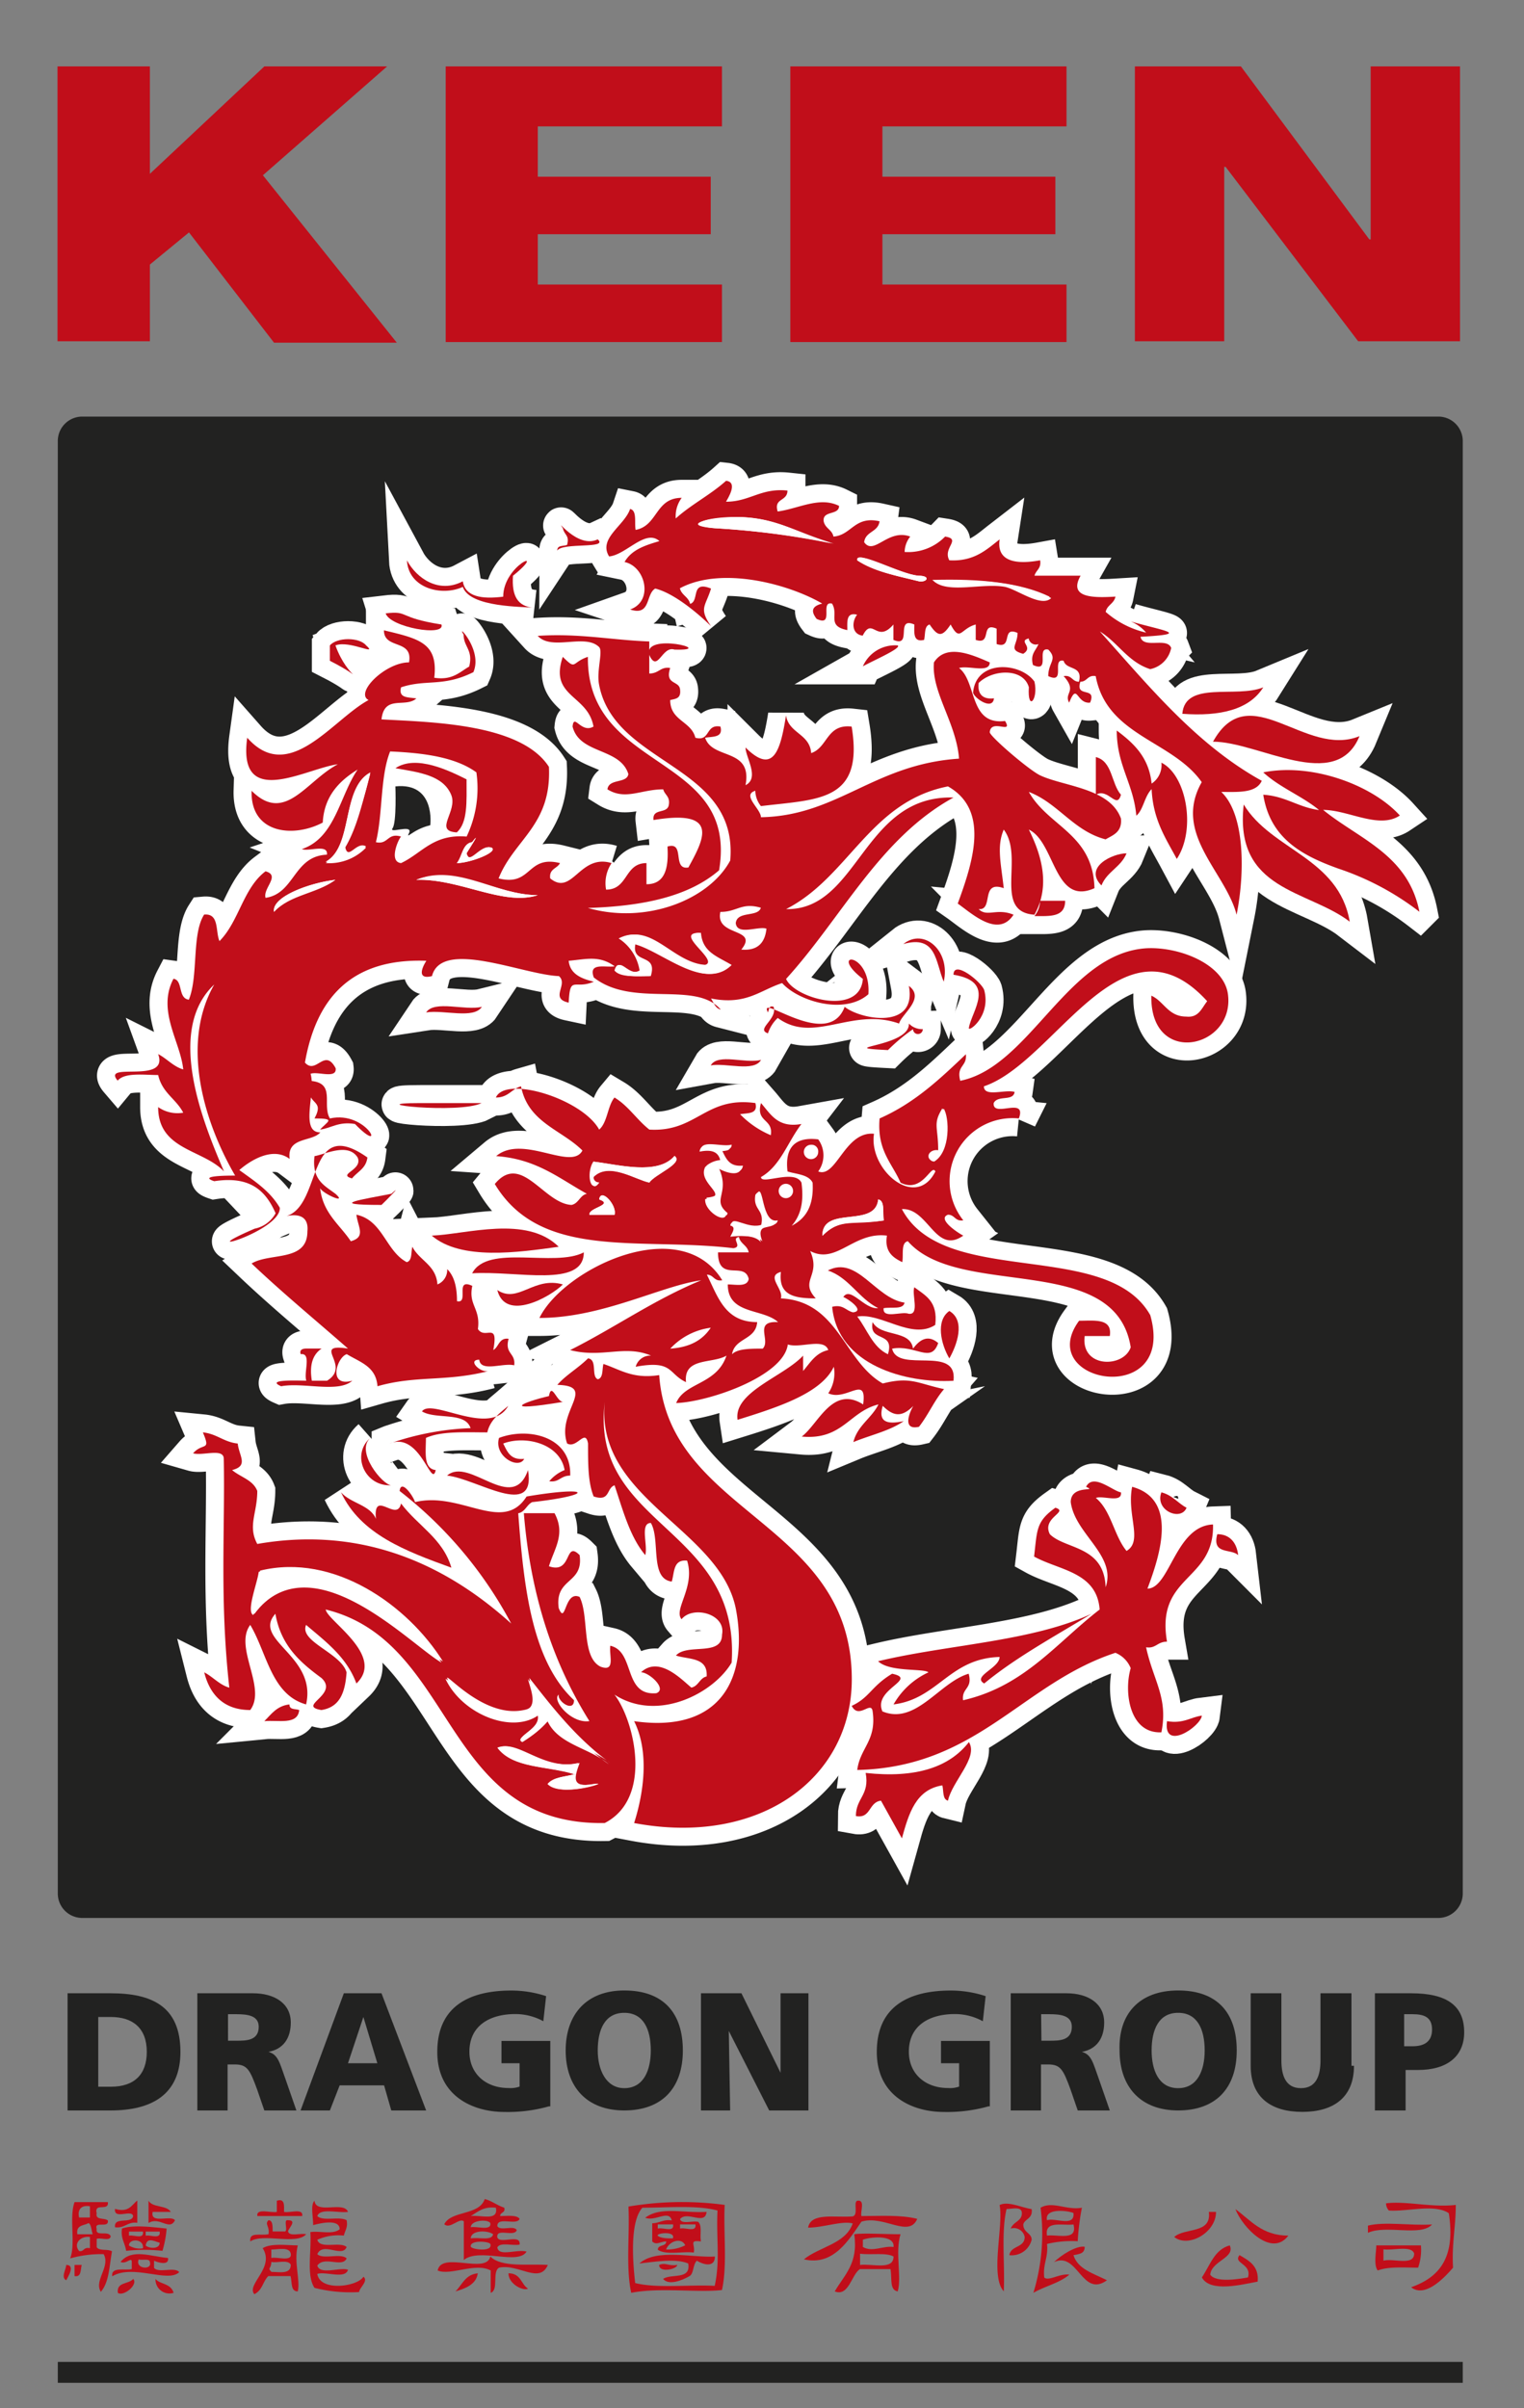 <svg id="Layer_1" data-name="Layer 1" xmlns="http://www.w3.org/2000/svg" width="212" height="335" viewBox="0 0 212 335">
  <rect x="0" y="0" width="212" height="335" fill="#808080" stroke="none"/>
  <defs>
    <style>
      .cls-1, .cls-3 {
        fill: #c10e1a;
      }

      .cls-2, .cls-8 {
        fill: #222221;
      }

      .cls-3, .cls-5, .cls-6, .cls-8 {
        fill-rule: evenodd;
      }

      .cls-4, .cls-7 {
        fill: none;
      }

      .cls-4 {
        stroke: #222221;
        stroke-width: 2.91px;
      }

      .cls-5, .cls-6 {
        fill: #fff;
      }

      .cls-5 {
        stroke: #fff;
        stroke-miterlimit: 6;
        stroke-width: 5.01px;
      }
    </style>
  </defs>
  <g id="ARTWORK">
    <g>
      <path class="cls-1" d="M8,9.24H20.85V24.18L36.77,9.24H53.85L36.57,24.38,55.2,47.67H38.12L26.29,32.33,20.85,36.8V47.47H8Z"/>
      <path class="cls-1" d="M62,9.24h38.43v8.34H74.81v7H98.87v8H74.81v7h25.62v8H62Z"/>
      <path class="cls-1" d="M109.94,9.24h38.42v8.34H122.75v7h24.06v8H122.75v7h25.61v8H109.94Z"/>
      <path class="cls-1" d="M157.87,9.24h14.75L190.48,33.3h.19V9.24H203.1V47.47H188.93L170.49,23.21h-.19V47.47H157.87Z"/>
    </g>
    <path class="cls-2" d="M203.48,263.49a3.4,3.4,0,0,1-3.3,3.3H11.34a3.4,3.4,0,0,1-3.3-3.3V61.25a3.4,3.4,0,0,1,3.3-3.3H200.18a3.4,3.4,0,0,1,3.3,3.3Z"/>
    <g>
      <path class="cls-3" d="M70.15,307.1c.19.77-.58.58-.58,1.16,1,0,2.32-.19,2.71.39-.39,1-3.1-.39-3.1,1,.39.78,2.33-.19,2.71.58-.38,1-2.91-.38-2.71,1,.39,1,3.3-.58,3.1,1-1,.2-2.71-.38-3.1.39.19,1.36,2.71.2,4.07.58-1.16,1.95-6.6-.58-8.73,1.17V309c-.58-.58-1.94,1.16-2.72.39,1-1.94,4.85-1.17,5.63-3.5C68.4,306.13,69,306.71,70.15,307.1Zm-4.66,1.16c1.36-.19,3.88.78,3.49-1.16C67.24,306.9,66.46,307.68,65.49,308.26Zm0,1.56c.78-.2,2.91.58,2.72-.59C67.82,308.65,65.49,308.84,65.49,309.82Zm0,1.55c1.16-.2,2.91.39,3.11-.58C67.82,310.2,65.49,310.2,65.49,311.37Zm0,1.16c.19.39,3.11.78,2.72-.39C68,311.76,65.3,311.56,65.49,312.53Z"/>
      <path class="cls-3" d="M16,309.82c-.2-1.56,2.33-.39,2.52-1.56-.19-1-2.72.58-2.52-1,1.94.58,2.33-.58,3.1-1.16v3.1C17.75,309,17.36,310,16,309.82Z"/>
      <path class="cls-3" d="M20.66,306.13c.58,1,2.52.58,3.1,1.55H21.24c-.39,1.75,2.52.39,3.1,1.16-.77,1.56-2.13-.58-3.68.39Z"/>
      <path class="cls-3" d="M38.51,306.13c1.17-.39,1,.77,1,1.55.78.19,2.72-.58,2.53.58H35.8c-.2-1.16,1.94-.39,2.71-.58Z"/>
      <path class="cls-3" d="M43.75,306.13c.2,1.94,4.08,0,4.66,1.55-1.36.19-3.88-.58-4.27.58.78.78,3.11,0,4.08.58.19,1-.2,1.36-.39,2.14a7.08,7.08,0,0,0-3.69.58c.39,1.36,3.11.2,4.08,1-.59,1.56-3.3-.77-4.08,1,.78.78,3.3-.19,4.08.59-.59,1.35-3.11-.39-4.08,1,.39,1.35,3.11.19,4.27.58-.39,1.36-3.1.19-4.27.58.39,2.52,5.63,1.75,6.41.39.77.58-.59,1.55-.59,2.13a20.26,20.26,0,0,1-6.21-.58c-1.16-1.75-.39-5.05-.58-7.76,1.36-.2,3.11.39,4.08-.39,0-1.55-2.92-.78-3.69-.58C43.56,308.26,43.17,306.71,43.75,306.13Z"/>
      <path class="cls-3" d="M119.25,306.13c1.17-.2.39,1.55.58,2.13,2.72,0,5.44-.19,7.77.39-1.17,2.72-4.66-.58-7.77.39-1.74,2.52-3.88,6.21-8,5.24,2.13-1.75,5.82-2.14,6.79-5-1.55-.39-4.08.59-6.21.59.39-2.14,3.69-1.36,6.21-1.56C119.45,308.07,118.67,306.32,119.25,306.13Z"/>
      <path class="cls-3" d="M10.37,306.32H15c.19,1.36-1.94,0-1.55,1.55-.2,1,1,.59,1.55,1,.19,1.17-1.94,0-1.55,1.17-.2,1.16,1.55.19,1.94,1,0,.78-1.36.19-1.94.39v1.16c.38.58,1.55.2,2.13.58-.39,2.14-.39,4.27-1.55,5.63-1-1.55,1.36-3.49.39-5.24a16,16,0,0,0-4.66.59C10.56,312.14,9.59,308.46,10.37,306.32Zm.58,2.14h1.56V306.9C11.34,306.71,10.76,307.29,11,308.46Zm-.19,2.33h2.13c-.19-.59-.19-1.36-.58-1.56C11.73,309.62,10.56,309.43,10.76,310.79Zm.19,2.32c.78.2.58-.58,1.56-.38v-1.56C11.15,311,10.18,312.14,11,313.11Z"/>
      <path class="cls-3" d="M100.81,306.71c-.19,3.88.39,8.35-.38,11.84-3.3.39-8.74-.39-12.62.39-.78-3.5-.19-8.15-.39-12A44.54,44.54,0,0,1,100.81,306.71Zm-11.45.39c-1.74,1.94-1.36,7.37-1,10.48,3.11.77,7.57.19,11.06.39.78-3.5.2-6.6.39-10.48C96.93,306.71,92.86,307.1,89.36,307.1Z"/>
      <path class="cls-3" d="M143.51,307.29c.2,1.36-1,1.36-1.16,2.14,0,1.16,1.16,1.16,1.16,2.13a2.85,2.85,0,0,1-3.1,2.14c.19-1.36,2.13-1,2.13-2.53A1.52,1.52,0,0,0,140.6,310c.39-1,1.55-1,1.55-2.14,0-1-1.36-.58-2.13-.58-.78,3.3-.2,7.77-.39,11.45-1.94-2.13,0-9.12-.58-12C140.21,306.13,142.15,307.1,143.51,307.29Z"/>
      <path class="cls-3" d="M202.51,306.71c0,3.11-.58,5.43-.38,8.73-1.17,1.36-3.89,4.27-5.83,2.72,3.88-1.36,6.21-4.07,5.24-10.29-1.94-1.35-5.82-.19-8.34-.38a1.48,1.48,0,0,1-.39-1C195.53,306.13,199.21,307.1,202.51,306.71Z"/>
      <path class="cls-3" d="M150.5,307.1a34.48,34.48,0,0,0-.58,4.66,14.82,14.82,0,0,0-4.27.38c.19,1.95-.59,2.72-.39,4.66.58.58,2.13-.58,3.49-.39-1.36,1.17-3.3,1.56-5,2.53a28.08,28.08,0,0,0,1-11.84C146.42,306.13,148.36,307.49,150.5,307.1Zm-4.85,1.74c1.16-.38,3.88,1,3.68-1C148.56,307.49,145.26,307.1,145.65,308.84Zm0,2.14c1.55-.19,4.27.78,3.68-1.55C147.78,309.62,145.26,308.84,145.65,311Z"/>
      <path class="cls-3" d="M171.85,307.29c2.13,1.55,3.69,3.69,7.37,3.69C176.89,314.09,172.82,309.82,171.85,307.29Z"/>
      <path class="cls-3" d="M168.16,307.68h1c0,2.91-3.88,5.05-5.82,3.49C164.86,309.82,168.55,310.79,168.16,307.68Z"/>
      <path class="cls-3" d="M37.35,308.84c.58,0,.58.78.58,1.56h1.55c.78.19-.19-1.75.59-1.56,1.35,0,0,1.17,0,1.56.19.77,1.74.19,2.52.39-1.36,1.55-6-.2-7.77,1-.19-1.36,1.36-.78,2.53-1C37.54,309.62,36.77,309.43,37.35,308.84Z"/>
      <path class="cls-3" d="M199.21,309.43c-1.55,1.74-6.4,0-8.92,1.16v-1C192.62,309,196.3,309.62,199.21,309.43Z"/>
      <path class="cls-3" d="M23.18,310a14.85,14.85,0,0,1-.58,3.1,22.44,22.44,0,0,0-5.05,0c-.19-1.16-.78-1.74-.58-3.1C18.52,309.43,21.43,309.82,23.18,310Zm-5.24,1c.58-.19,2.13.58,1.94-.58H17.94Zm2.33,0c.58-.19,2.13.58,1.94-.58H20.27Zm-2.33,1.36a2.89,2.89,0,0,0,1.94.39C20.07,311.37,17.94,311.37,17.94,312.34Zm2.33,0c.39.39,1.94.58,1.94-.39C21.43,311.76,20.46,311.17,20.27,312.34Z"/>
      <path class="cls-3" d="M125.27,310.79c-.78,2.52.19,6-.39,7.95-1.16-.19-.78-1.74-1-3.1h-4.27c-1.16.77-1.55,3.88-3.49,3.1,1.35-2.33,3.3-3.88,2.71-7.95C120,310.59,123.13,310.79,125.27,310.79Zm-5.24.77v1c1.36.78,2.72-.19,4.27,0C124.49,310.79,121,311.17,120,311.56Zm-.39,3.5c1.75-.2,4.66.77,4.66-1.17-1-.58-3.11-.19-4.66-.39Z"/>
      <path class="cls-3" d="M41.42,312.34c-.58,2.33.39,4.85,0,6.4-1,0-.77-1.16-1-2.13h-3.1c-.78.77-.78,1.94-1.94,2.52-1.17-1.36,2.91-3.69,1.16-6.4C37.74,312,39.87,312.34,41.42,312.34Zm-3.68,1.75c.77-.2,2.91.58,2.71-.59-.19-1-1.74-.58-2.71-.58Zm0,1.94c1.16,0,2.71.38,2.71-1-.38-.78-1.94-.2-2.71-.39C37.74,315.64,37.15,315.44,37.74,316Z"/>
      <path class="cls-3" d="M150.89,312.53c0,1-.78,1-1.56,1.17.59,1.94,2.72,2.52,4.66,3.49-3.49,2.52-4.07-4.08-7.37-2.52C147.59,313.7,149.72,312.34,150.89,312.53Z"/>
      <path class="cls-3" d="M171.07,312.34c.78,1.75-2.52,2.13-2.72,4.07.78,1.17,4.08.59,5.25.39.58-1.94-2.14-1.94-1.17-3.1,1.36.77,2.72,1.55,2.52,3.68-2.13.39-6.6,1.56-7.76-.58C168.35,315.06,168.94,312.92,171.07,312.34Z"/>
      <path class="cls-3" d="M191.45,312.34h6.21a7.5,7.5,0,0,1-.39,3.1c-1.94,0-4.07-.19-5.62.39C191.06,315.06,191.45,313.31,191.45,312.34Zm1,2.13c1.36-.38,4.27.78,4.27-1-.39-1.16-2.91-.39-4.27-.58Z"/>
      <path class="cls-3" d="M23.37,314.09c.2,1.16-1.55.58-1.94.38v1c.59.78,2.91-.19,3.5.59-1.56,1.55-6.41-1.17-9.32.58-.19-1.36,1.75-.78,2.72-1v-1c0-.78-.78.39-1.56,0C18.33,312.73,21,313.89,23.37,314.09Zm-2.52.58c0-.58-1.16-.2-1.55-.39C18.72,315.64,21.24,315.83,20.85,314.67Z"/>
      <path class="cls-3" d="M99.45,313.89c0,1.55-1.55,1.17-2.52.58-.58.59-.39,1.75-1,2.14-1,.58-2.91,1.36-3.69.39,1.17-.78,3.89.19,3.5-2.14-1.75-.77-5-.19-6.8,0C91.3,312.73,96.35,314.09,99.45,313.89Z"/>
      <path class="cls-3" d="M68.21,313.89c1.55,1.55,5.24,1,8,1.17-1.16,2.71-4.07-.2-6.79.38-1,.59,0,3.11-1.16,3.5v-3.11c-2.14-1.16-5.63.78-7.38,0C61.41,313.11,67.63,316.41,68.21,313.89Z"/>
      <path class="cls-3" d="M94.21,315.06c0,.58-2.52,1.16-2.52,0C92.66,314.67,92.86,315.25,94.21,315.06Z"/>
      <path class="cls-3" d="M9.21,315.06c1.35,0,.19,1.74,0,2.13C8.43,316.8,9.21,315.64,9.21,315.06Z"/>
      <path class="cls-3" d="M10.37,315.06h1c-.19.58,0,1.74-1,1.55Z"/>
      <path class="cls-3" d="M66.46,316.22c-.19,1.55-1.75,2.13-3.1,2.52C64.33,317.77,64.71,316.41,66.46,316.22Z"/>
      <path class="cls-3" d="M70.73,316.22c1.75,0,1.75,1.55,2.72,2.13C72.87,318.74,70.73,317.77,70.73,316.22Z"/>
      <path class="cls-3" d="M18.52,317c.78.77-1.36,2.52-2.13,1.94C16.19,317.38,17.94,317.77,18.52,317Z"/>
      <path class="cls-3" d="M21.63,317c.58.77,2.13.58,2.52,1.94A1.94,1.94,0,0,1,21.63,317Z"/>
      <path class="cls-3" d="M98.29,307.68c-.19,1.94-2.72-.19-3.69,1,.2.78,1.75.19,2.53.39.58.58.19,1.75.38,2.72-1.74-.2-.77.38-1,1.55-1.55-.2-3.88.39-5-.39,0-.78,1.16-.39,1.16-1.16-.77,0-1.36.58-1.94,0v-2.53c1,0,1.55-.58,2.72-.39-.39-1.55-2.33.2-3.69-.38C91.89,306.9,95,307.87,98.29,307.68ZM91.5,310c.77-.19,2.33.58,2.13-.58H91.5Zm3.1,0c.78-.19,2.33.58,2.14-.58H94.6Zm-1,1.36c.39-1-2.13-.78-2.13-.39C91.89,311.37,92.86,311.37,93.63,311.37Zm-1,1.55a5.62,5.62,0,0,0,2.72-.58C94.8,311.17,93.05,311.76,92.66,312.92Z"/>
    </g>
    <g>
      <path class="cls-2" d="M9.4,277.27h6c5.62,0,9.7,1.74,9.7,8.15,0,6-4.08,8.15-9.7,8.15h-6Zm4.27,13h1.75c3.3,0,5-1.74,5-4.85,0-3.3-1.94-4.85-5-4.85H13.67Z"/>
      <path class="cls-2" d="M27.45,277.27h7.76c2.91,0,5.24,1.36,5.24,4.07,0,2.14-1,3.69-3.1,4.08h0c1.36.39,1.55,1.55,2.33,3.69l1.55,4.46H36.77l-1-2.91c-1-2.72-1.36-3.49-3.11-3.49h-1v6.4H27.45v-16.3Zm4.27,6.6h1.16c1.36,0,3.11,0,3.11-1.94,0-1.56-1.55-1.75-3.11-1.75H31.72Z"/>
      <path class="cls-2" d="M47.83,277.27h5.24l6.21,16.3H54.43l-1-3.49H47.25l-1.36,3.49H41.81Zm2.72,3.3h0L48.41,287h4.08Z"/>
      <path class="cls-2" d="M76.36,293a21.07,21.07,0,0,1-6.21.78c-4.27,0-9.32-2.14-9.32-8.35s4.27-8.54,10.29-8.54a15.47,15.47,0,0,1,4.85.78l-.39,3.49a8.09,8.09,0,0,0-3.88-1c-3.49,0-6.4,1.55-6.4,5.24,0,3.11,2.33,5.05,5.43,5.05a3.68,3.68,0,0,0,1.55-.2V287H69.76v-3.1h6.79V293Z"/>
      <path class="cls-2" d="M86.84,276.88c5.43,0,8.15,3.11,8.15,8.35s-2.91,8.34-8.15,8.34-8.15-3.3-8.15-8.34S81.6,276.88,86.84,276.88Zm0,13.59c2.72,0,3.69-2.53,3.69-5.24,0-2.92-1-5.24-3.69-5.24s-3.69,2.32-3.69,5.24C83.15,287.94,84.32,290.47,86.84,290.47Z"/>
      <path class="cls-2" d="M97.51,277.27h5.63l5.44,11.06h0V277.27h3.88v16.3H107l-5.62-11.06h0l.19,11.06H97.51Z"/>
      <path class="cls-2" d="M137.5,293a21.13,21.13,0,0,1-6.22.78c-4.27,0-9.31-2.14-9.31-8.35s4.27-8.54,10.29-8.54a15.51,15.51,0,0,1,4.85.78l-.39,3.49a8.09,8.09,0,0,0-3.88-1c-3.5,0-6.41,1.55-6.41,5.24,0,3.11,2.33,5.05,5.44,5.05a3.68,3.68,0,0,0,1.55-.2V287H130.9v-3.1h6.79V293Z"/>
      <path class="cls-2" d="M140.6,277.27h7.76c2.92,0,5.24,1.36,5.24,4.07,0,2.14-1,3.69-3.1,4.08h0c1.36.39,1.55,1.55,2.33,3.69l1.55,4.46h-4.46l-1-2.91c-1-2.72-1.36-3.49-3.11-3.49h-1v6.4H140.6v-16.3Zm4.27,6.6H146c1.35,0,3.1,0,3.1-1.94,0-1.56-1.55-1.75-3.1-1.75h-1.17Z"/>
      <path class="cls-2" d="M163.89,276.88c5.44,0,8.15,3.11,8.15,8.35s-2.91,8.34-8.15,8.34-8.15-3.3-8.15-8.34C155.55,280.18,158.46,276.88,163.89,276.88Zm0,13.59c2.72,0,3.69-2.53,3.69-5.24,0-2.92-1-5.24-3.69-5.24s-3.69,2.32-3.69,5.24C160.2,287.94,161.17,290.47,163.89,290.47Z"/>
      <path class="cls-2" d="M188.35,287.36c0,4.46-2.92,6.41-7.19,6.41s-7.18-1.95-7.18-6.41V277.27h4.27v9.31c0,2.14.59,3.89,2.72,3.89s2.72-1.75,2.72-3.89v-9.31H188v10.09Z"/>
      <path class="cls-2" d="M191.06,277.27h5.24c5,0,7.38,1.74,7.38,5.43,0,3.3-2.33,5.24-6.41,5.24h-1.74v5.63h-4.27v-16.3Zm4.27,7.37h1.17c1.55,0,2.71-.58,2.71-2.33s-1.16-2.13-2.71-2.13h-1.17Z"/>
    </g>
    <line class="cls-4" x1="8.04" y1="330" x2="203.48" y2="330"/>
    <g>
      <g>
        <g>
          <path class="cls-5" d="M90.33,91.14c-1-3.3,9.71-.58,3.5-.78C92.08,89.78,91.5,93.66,90.33,91.14Z"/>
          <path class="cls-5" d="M175.73,95.61c-1.94,3.1-6,4.07-11.26,3.68C164.86,94.63,172,97.16,175.73,95.61Z"/>
          <path class="cls-5" d="M189.12,102.4c-3.3,8-14,.77-20.38.77C173.79,94.05,181.55,105.5,189.12,102.4Z"/>
          <path class="cls-5" d="M155.35,101.62c2.33,1.75,4.47,3.69,4.85,7.38a3.08,3.08,0,0,0,1.36-2.91c3.5,1.74,4.85,9.31,2.14,13.39-1.56-2.91-3.3-5.44-3.5-9.71-1,1-1.16,2.91-2.13,3.69C157.68,109,155.35,106.47,155.35,101.62Z"/>
          <path class="cls-6" d="M54.43,104.53c4.66.39,9.12.78,12,2.91.19,3.69-.19,6.8-1.36,8.93-4.66-.39-6.21,2.33-9.12,3.69-1.75-.19-.39-3.3,0-3.69-1.94-.58-1.75,1-3.49.78C53.26,113.27,52.87,108,54.43,104.53Zm8.34,6c1,2.33-2.71,5,.78,5.24,1.55-1.36,1.55-4.27,1.36-7.38-2.14-1.16-7-3.49-9.9-1.55C58.31,107.44,61.61,107.83,62.77,110.55Z"/>
          <path class="cls-5" d="M152.44,105.31c2.33.58,2.13,3.69,3.49,5.24-.58,2.13-1.74-1-3.49,0Z"/>
          <path class="cls-5" d="M55,106.86c2.91-1.94,7.57.39,9.9,1.55,0,3.11.19,6-1.36,7.38-3.3-.19.19-2.91-.78-5.24C61.61,107.83,58.31,107.44,55,106.86Z"/>
          <path class="cls-5" d="M175.73,110.55c3.11.19,4.85,1.75,7.76,2.13-2.33-1.94-5.43-3.1-7.76-5.24,6.79-1.35,15.14,1.75,19,6-2.91,1.94-7.18-.78-10.67-.78,5,4.08,11.83,6.22,13.39,14.17a38.23,38.23,0,0,0-11.26-6C181.36,119.09,176.7,116.76,175.73,110.55Z"/>
          <path class="cls-5" d="M187.76,128.21c-5.82-4.46-16.11-4.27-14.75-16.3C176.89,118.31,186.21,119.28,187.76,128.21Z"/>
          <path class="cls-5" d="M156.71,118.7c-.78,1.94-2.72,2.52-3.49,4.47C150.69,120.64,154.77,118.7,156.71,118.7Z"/>
          <path class="cls-5" d="M144.68,125.3h3.49c0,2.33-2.13,2.13-4.27,2.13A3.5,3.5,0,0,0,144.68,125.3Z"/>
          <path class="cls-6" d="M105.86,126.08c-.39,1.55-3.3.58-3.49,2.13,0,1.55,2.91.39,4.27.78-.2,2.13-1.17,3.1-3.5,2.91,2.53-3.11-3.69-1.75-2.91-5.24C102.56,126.85,103.14,125.49,105.86,126.08Z"/>
          <path class="cls-5" d="M59.28,140.83c1.16-1.75,5.43-.2,7.76-.78C65.88,141.8,61.8,140.44,59.28,140.83Z"/>
          <path class="cls-5" d="M98.87,148.2c1-1.74,4.85-.19,7-.77C104.89,149.17,101,147.81,98.87,148.2Z"/>
          <path class="cls-5" d="M77.72,173.43c-5.63.78-13.59,1.94-17.66-1.55C64.91,171.69,73.25,169,77.72,173.43Z"/>
          <path class="cls-5" d="M81.21,174.21c0,5-9.32,2.52-15.53,2.91C67.82,173,77.14,176.34,81.21,174.21Z"/>
          <path class="cls-5" d="M78.3,178.67c-1.75,1.75-8,5.24-9.12.78C72.09,181.39,74.22,177.51,78.3,178.67Z"/>
          <path class="cls-5" d="M132.06,182.36c2.33,1.36,1,4.85,0,6.6C130.9,187,130.12,183.72,132.06,182.36Z"/>
          <path class="cls-6" d="M98.87,184.5c-1.16,1.74-2.91,2.71-5.63,2.91A11.93,11.93,0,0,1,98.87,184.5Z"/>
          <path class="cls-5" d="M47.44,207.59c1.36,1.55,4.08,1.75,4.85,3.69-.39-4.27,2.91.58,3.5-2.14,2.32,3.11,5.82,4.86,7,8.93C56.37,215.74,50.16,213.41,47.44,207.59Z"/>
          <path class="cls-5" d="M161.56,207.59c1.55.39,2.33,1.55,3.5,2.14C164.28,211.67,160.59,210.11,161.56,207.59Z"/>
          <path class="cls-5" d="M169.33,213.41c1.74,0,2.71,1.17,2.91,2.92C171.27,215.36,168.55,216.33,169.33,213.41Z"/>
          <path class="cls-5" d="M40.26,237.09c0,.78.78.58,1.36.78-.2,2.13-2.91,1.36-4.85,1.55C37.74,238.45,38.51,237.29,40.26,237.09Z"/>
          <path class="cls-5" d="M162.34,239.42c2.33.39,3.3-.58,4.85-.77C167,240.2,161.76,243.69,162.34,239.42Z"/>
          <path class="cls-5" d="M134.78,242.33c1.36,2.14-2.33,5.44-2.91,8.15-.78-.19-.59-1.35-.78-2.13-3.69.58-4.66,3.88-5.63,7.37l-2.91-5.24c-1.75.2-1.36,2.53-3.49,2.14,0-2.52,1.94-2.91,1.36-6C127.4,247.38,132.06,245.83,134.78,242.33Z"/>
          <path class="cls-7" d="M132.06,74.84A6.07,6.07,0,0,1,126.43,77a3.5,3.5,0,0,1,.78-2.13c-3.11-1.17-4.85,2.72-6.41.77.2-1.55,2-1.35,2.14-2.91-3.49-.77-3.69,1.94-6.41,2.14-.19-1-1.16-1.17-1.35-2.14-.2-1.74,1.94-.77,2.13-2.13-2.72-1.36-5.63.19-8.54.77-.58-1.94,1.36-1.55,1.36-2.91-3.69-.38-5.24,1.36-8.54,1.56.19-.39,1.75-2.92,0-2.92-2.33,1.75-4.85,3.3-7,5.24a4.06,4.06,0,0,1,.78-2.91c-3.69,0-3.3,3.89-6.41,4.47-.19-1.17.2-2.72-.77-2.91-.78,2.33-4.47,4.27-2.91,6.6,2.33-.39,5-4.08,7-2.14-2.13.58-4.07,1.16-4.85,2.91,2.91.78,4.08,5.63.78,6.6,3.1,1,2.13-2.13,3.49-2.91,3.11.78,7,4.46,7.76,5.24-1.74-2.33-.77-2.52,0-5.24-2.71-1.17-1.55,1.94-2.91,2.13-.19-1-1.16-1.16-1.35-2.13,5.82-3.11,14.94-.39,19.79,2.13-1.55.39-1.55,1.17-.77,2.14,2.52,1.16.38-2.52,2.13-2.14,1,1.56-.78,3.3,2.14,3.69,0-1.16,0-2.52,1.35-2.13-1,1-1,2.71.78,2.91,1.36-2.72,1.94,1.36,4.27-1.55V89.2c2.72,1.16.19-3.3,2.91-2.13,0,1.16,0,2.52,1.36,2.13.19-.78-.19-2.13.78-2.13,1.16,1.74,1.74,1.74,2.91,0,1.36,2.52,1.55.58,3.49,0V89.2c2.33,1,.58-2.33,2.91-1.55v2.13c2.33,1,.58-2.33,2.91-1.55,0,1.94-1.36,2.33.78,2.91,1.55-1-1-1.75.78-2.13.19.58.58.77,1.35.77-.19,1-1,1.36-.77,2.91,2.52,1.17.39-2.52,2.13-2.13,1.36,1.36,0,1.94,0,3.69,2.53,1.16.39-2.53,2.14-2.14.19,1.36,2.72.58,2.13,2.91-1,0-1-1-2.13-.77,1.75,2.13,0,2.33.77,3.68,1-2.91.78.2,2.92,0,.77-2.32-2.33-.58-1.36-2.91,1,0,1-1,2.13-.77,1.75,8.34,10.68,9.12,14.75,14.75-4.07,7.18,3.5,12.42,4.85,18.43,1.17-5.82,1.36-14-2.13-17.07,2.33,0,4.85.19,5.63-1.56-9.32-5-15.72-13-22.52-20.76,2.72,1.35,4.08,4.27,7,5.24a4,4,0,0,0,2.91-2.92c-.58-1.55-3.88.2-4.27-1.55,7.18-.58,14.75,2.53,22.52,0V89c.19,1.35,1.94,1,1.36,2.91-3.5,2.52.19,2.91.77-.78-1-1.55-1.94-3.49-4.85-2.91.58-5.43-5.82-5.24-.78-2.14V89c-6.4,1-15.72-.78-20.38-2.14A5.55,5.55,0,0,1,160,88.42a12.92,12.92,0,0,1-5.63-2.91c.2-1,1.17-1.16,1.36-2.13-3.11,0-6.79.19-4.85-2.91h-6.41c0-1,1-1,.78-2.14-4.27.58-6-.39-5.63-2.91-1.94,1.36-3.69,3.11-7,2.91C131.09,76.2,133.81,75,132.06,74.84ZM67.82,79.3c3.1-2.13-.78-8.54.78-1.55a3.53,3.53,0,0,0-2.14.78c-3.3-.39-5.43-1.56-5.63-5.24.39,0,.78-.59,0-.78C58.11,75,62.38,80.66,67.82,79.3Zm11.26-3.69c-.59.2-1.36,0-1.36.78.77-1.16,7.37-.19,5.63-1.55-3.11,1.36-6-3.3-4.86-1.55C78.49,74.45,79.27,74.45,79.08,75.61ZM64.33,80.85c-3.3,1.75-6.41-.38-7.77-2.91.2,3.89,4.85,5,7.77,3.69,1,2.91,8.54,2.91,9.89,2.91-2.33-.19-3.1-1.74-2.91-4.46C76.36,76,69.76,78.53,70,83,67,83.38,64.71,83,64.33,80.85Zm-2.92,6c-6.21-1-4.46-1.94-7.76-1.55C54.23,87.26,62,88.62,61.41,86.87Zm3.5,6.6c1.16-2.91-2.53-7-1.36-5.24,0,1.75,1.16,2.13.78,4.46-1.56.59-2.33,1.94-4.86,1.56.59-4.86-2.13-5.44-7-6.6,0,2.71,4.07,1.16,3.49,4.46-3.3,0-7.57,4.27-5.63,5.24-5.24,2.72-11.06,11.84-16.88,5.24-1.17,10.09,8.34,4.27,12.61,3.69-4.46,2.33-7.37,8.35-12,3.69-.2,6,5.82,6.6,9.9,4.46a8.71,8.71,0,0,1,4.85-7.37c-2.52,3.88-3.11,9.51-7.76,11.06,1,.39,3.68-.78,3.49.78-4.66,0-4.46,5.24-8.54,6-.39-1.36,2.13-3.1,0-3.69-2.91,2.33-3.69,7-6.41,9.71-.58-1.36,0-3.88-2.13-3.69-1.75,2.72-.78,8.54-2.14,11.84-1.35-.19-.58-2.72-2.13-2.91-2.33,4.46,1,8.73,1.36,12.61-1.55-.38-2.33-1.55-3.5-2.13,1.36,4.27-7.95,1-5.62,3.69,1-1.17,3.68-.59,5.62-.78.59,2.33,2.53,3.3,3.5,5.24A4.73,4.73,0,0,1,21,154c.2,6,6.22,5.83,9.13,8.93-2.91-6.79-8.35-19.6-1.36-26-5,8.53-1.17,19.6,2.91,26.58-1-.19-5-.19-2.91.78,4.85-.78,7.18,1.36,8.54,4.46-.78,1.75-1.75,1.75-2.91,2.14-9.51,4.08,3.68.39,3.49-2.91-1.36-2.14-3.69-3.69-5.63-5.24,1.55-1.17,4.85-3.3,7-1.55-.39-3.11,2.91-2.33,4.27-3.69-2.91,0-.78-5.63-1.36-8.15,1-.39,3.69.77,3.49-.78-1.55-2.91-2.71,1-4.27-.78,1.56-8.92,6.41-14.55,16.89-14.16-.39.77-1.55,2.71.78,2.13,1.35-5.24,12.61-.19,17.66,0,1.36,1.17-1.17,3.11,1.36,3.69.19-3.88.77-1.75,3.49-2.91-1.75-.39-3.3-1-3.49-2.91,2.32-.39,4.27-.78,6.4.77-1.16.2-3.49-.77-2.91,1.55,5.43,4.27,14.17.39,17.66,4.47a1.9,1.9,0,0,1-1.36-1.55c4.85.77,6.8-1.36,9.9-2.14,2.33,2.52,8.73,4.46,12,1.55.59-6-5.82-6.21-.77-2.13-.39,5.24-9.51,2.72-10.68,0,7.77-8.35,13-19.41,23.29-25.23-12.61-.39-13.19,15.72-23.29,15.52,8.74-4.46,11.65-14.94,22.52-17.07,5.82,3.29,3.49,10.48,1.36,16.3,1.94,1.36,5.62,4.66,7.76,1.55-2.33-1-3.69.39-4.85-.78,2.13.2.38-4.07,3.49-2.91-.39-3.49-1-5.82,0-8.15,2.91,3.88-1.75,11.45,4.27,11.84,2.13-3.88,1.36-8-.78-11.84,3.89,1.75,3.5,10.68,9.13,8.15-.2-7.57-6.41-8.54-9.13-13.39,4.08,1.75,6,5.44,10.68,6.6,1-.58,2.33-1.16,2.13-2.91-1.55-4.27-8-4.46-11.25-6-1.75-.77-7.18-5.43-7-6,.19-1.95,3.3.38,2.13-1.56-5,.59-3.88-5.43-6.4-7.37,1.16-.39,4.08,1,4.27-.78-2.33-1-5.82-2.72-7.76,0-.39,3.88,3.1,8.35,3.49,13.39-11.84.78-16.69,8-27.56,8.15,0-1.16-2.72-3.1-.78-3.68a3.5,3.5,0,0,0,.78,2.13c8-1.16,14.36-.58,12.61-11.06-3.49-.39-3.29,2.91-5.62,3.69-.2-2.72-3.11-2.72-3.5-5.24-.77,4.85-1.74,8.34-5.63,4.46,0,1.36,2,4.27,0,5.24,1-5.24-4.65-3.49-5.62-6.6,1.16,0,2.52.2,2.13-1.55-2.13-.58-1.36,1.94-3.49,1.55-.58-2.33-3.5-2.33-3.5-5.24.78,0,1.75-.19,1.36-1.55-.39-1.17-2.13-.58-1.36-2.91-1.35-.2-1.55.77-2.91.77V89.2c-5.24-.19-9.7-1.16-15.52-.78,1.74,1.94,6.59-.38,8.54,1.56.58.58-.39,3.1,0,5.24,2.32,11.25,19.4,10.87,18.24,24.45-2.91,5.63-11.65,9.12-19.8,6.6,7.57-.19,14.17-1.55,18.25-5.24,2.71-16.3-18.44-13.59-18.25-29.69-2.33.77-1.55,1.94-3.49,0-1.94,5.62,3.3,5,4.27,9.7-1.55,1-2.72-1.94-2.91,0,1,4.08,6.6,2.91,7.76,6.6-.19,1.55-2.72.77-2.91,2.13,2.52,1.56,4.66,0,7.76,0,0,1,1,1,.78,2.14,0,1.36-2.33.58-2.14,2.13,9.32-1.55,7,2.72,4.86,6.6-2.14.39-.2-3.69-2.91-2.91.19,2.91-.2,5.24-2.92,5.24v-2.91c-3.1,0-2.52,3.69-5.62,3.69a5,5,0,0,1,.77-3.69c-4.27-1.36-5.43,4.66-8.54,2.13-.19-1.55,1-1.55,1.36-2.13-4.66-1.16-3.88,3.3-8.54,2.13,2.14-5.43,7.57-7.37,7-15.52-3.88-6-16.3-6.41-23.29-6.6.58-3.69,3.3-1.55,4.85-2.91-1.16,0-2.52,0-2.13-1.55C59.28,94.44,61.61,95.61,64.91,93.47Zm78.41,2.14c-.39,3.49,1.36,1.74.77-.78-1.94-2.72-8.15-3.11-8.54,1.55.2.58,2.72,2.52,2.92.78-1.56.19-2.33-.58-2.14-2.14C138.08,93.08,142.35,92.89,143.32,95.61ZM45.89,89.78v2.14c5.43,2.91,2.52,2.52.77-2.14,1.94-.77,5.83,1.56,4.27,0C50,88.62,46.86,88.62,45.89,89.78Zm47.94.78c6,.19-4.66-2.72-3.5.78C91.5,93.66,92.08,89.78,93.83,90.56ZM120,92.69c1.36-.77,5.43-2.52,4.85-2.91A4.88,4.88,0,0,0,120,92.69Zm50.07-1.55c0,3.3-6.6,2.52,0,2.91.78-.77.2-2.71,2.14-2.13C174.18,95.61,173.4,90.17,170.1,91.14Zm-5.63,8.15c5.44.39,9.32-.58,11.26-3.68C172,97.16,164.86,94.63,164.47,99.29Zm4.27,3.69c6.6,0,17.08,7.18,20.38-.78C181.55,105.5,173.79,94.05,168.74,103Zm-10.67,10.48c1-1,1.16-2.72,2.13-3.69.2,4.27,1.94,6.8,3.5,9.71,2.71-4.08,1.36-11.45-2.14-13.39,0,1.35-.39,2.52-1.36,2.91-.38-3.69-2.52-5.63-4.85-7.38C155.35,106.47,157.68,109,158.07,113.46Zm-5.63-2.91c1.75-1,2.91,2.13,3.49,0-1.36-1.55-1.16-4.66-3.49-5.24Zm33.77,10.29a34.23,34.23,0,0,1,11.26,6c-1.56-7.76-8.35-9.9-13.39-14.17,3.3,0,7.76,2.72,10.67.78-3.88-4.07-12.23-7.37-19-6,2.33,2,5.43,3.3,7.76,5.24-2.91-.38-4.65-2.13-7.76-2.13C176.7,116.76,181.36,119.09,186.21,120.84Zm-13.39-8.93c-1.36,12,9.12,11.84,14.75,16.3C186.21,119.28,176.89,118.31,172.82,111.91Zm-19.6,11.26c.77-2,2.71-2.53,3.49-4.47C154.77,118.7,150.69,120.64,153.22,123.17Zm-9.32,4.26c2.14,0,4.27,0,4.27-2.13h-3.49A3.5,3.5,0,0,1,143.9,127.43Zm-12.62,8.93c1-4.27-2.71-7.37-5.62-5.24C130.31,130,130.12,133.84,131.28,136.36ZM68.6,153.44c1.74.2,2.13-1.16,3.49-1.55,1,5.05,5.43,6,8.54,8.93-1.55,2.71-8.15-2.33-12,.77,5.62.2,8.73,3.11,12.61,5.24-1,.2-1.16,1.17-2.13,1.56-3.69-.2-7-7.38-10.68-2.91,6.41,10.67,20,7.37,33.19,8.92,1.36-.19-.39-1.16.78-1.55.19,1,1.16,1.17,1.35,2.14H99.45c0,4.27,3.69,1.16,4.27,3.68-.19,1.17-1.74.59-2.91.78,0,4.27,5,3.1,7,5.24-3.49-.19-.78,2.52-2.13,3.69-1.75-.2-3.5-.2-4.27.77.38-2.33,3.3-1.94,3.49-4.46-4.46,0-5.63-3.49-7-6.6,1,0,1,1,2.14.78-5.83-9.51-22.13-1.56-25.43,5.24,8.74.19,16.89-4.47,22.52-5.24-6.6,2.71-12,6.6-18.25,9.7,4.47,1.17,7.57-.77,11.26.78A2.1,2.1,0,0,0,88,190.9c5.44-1,4.47,1.17,7,2.14-.39-3.5,3.69-2.53,5.63-3.69-1.55,4.07-5.82,3.88-7,6.6,4.47-.2,15-3.69,15.53-8.15,1.75.38,5-1,5.63.77-1.75.39-2.53,1.75-3.5,2.91v-2.13c-2.71,2.72-9.7,5-9.12,8.93,5.63-1.75,11.65-3.69,13.39-7.38a5,5,0,0,1-.77,3.69c2.52,1,5.43-2.72,4.85,1.55-4.27-2.72-6.21,2.72-8.54,4.46,5.63.59,6.6-3.49,10.67-4.46-1,1.94-2.91,2.72-3.49,5.24,2.33-1,5-1.55,7-2.91-1.75.19-3.5.19-2.91-2.14,1.55,1.56,2.71,1.56,4.27,0-.59.59-1.75,3.69.77,2.92,1.36-1.56,2.14-3.69,3.5-5.24-3.5-.78-4.47-1.75-8.54-.78-5.44-3.3-6-11.45-14.17-11.84.39-1.36-2.14-3.1,0-3.69-.39,3.3,2.13,3.69,4.85,3.69-2.13-2.72,1-3.1-.78-6.6,3.5,1.94,6-2.91,10.68-2.13-.39,2.33,1,3.1,2.13,3.68.2-1.16-.19-2.71.78-2.91,7.18,8.15,28.72,1.36,31.05,14.75-.77,2.91-7,2.91-6.4-1.55H154c.39-2.72-2.13-2.33-4.27-2.13-6.4,8.73,13.39,12.22,9.9-.78-6-10.68-28.72-3.88-34.55-14.75,3.69-.2,4.66,6.4,8.54,3.69-.77-.59-3.68-2.53-2.13-2.91,1,0,1,1,2.13.77-4.65-6-.19-14.55,7.77-14.17,1.16-3.1-3.69-.19-3.5-2.13.39-1,2.72-.2,2.91-1.55-1.16-.39-4.07,1-4.26-.78,9.89-3.3,19-24.84,31.05-11.84-.58,1.16-1,2.33-2.91,2.14-2.53,0-3.11-2.14-4.85-2.92-.2,9.9,11.25,7.38,10.67,0-.39-4.27-6.6-7-11.26-6.59-11.06.58-16.49,16.69-26,18.43-.59-2.13,1-1.94.77-3.68-3.69,3.3-7.18,6.79-12,8.92-.58,4.47,1.55,6.21,2.91,8.93,3.11,1.55,4.46-2.72,4.85-1.55-2.72,5.43-9.31-.2-8.54-5.24-4.07-.39-5.24,6.21-7.76,5.24a3.8,3.8,0,0,0,0-4.47c-3.11-.38-4.66,1.17-4.27,4.47,1.16.39,2.91.39,3.49,1.55.2,3.3-1,4.85-2.91,6,1.17-1.17,1.75-3.11,1.36-6-1-1.94-5.63.39-5.63-.77,2.72-1.56,3.69-4.86,5.63-7.38-3.3.39-4.27-1.36-5.63-2.91-.77,2.72,1.75,2.13,1.36,4.46a16.28,16.28,0,0,1-4.27-2.91c1.16,0,2.52.2,2.14-1.55-7-1-8.35,4.07-14.76,3.69-1.74-1.36-3.1-3.3-4.85-4.47-1,1.17-1,3.5-2.13,4.47C81,152.86,70.34,149.56,68.6,153.44Zm61.33,30.28c.38-3.3-1.36-4.08-2.92-5.24-.38,1.16.78,3.88-.77,3.69-1-.39-3.69.77-3.49-.78,1-.19,2.52.19,2.91-.78-3.89-.58-6.41-6.59-10.68-4.46,3.11,1,4.27,3.88,7,5.24-2.14.39-4.08-3.1-4.85-1.55.58.19,3.1,1.94,1.36,2.13-1-.19-1.36-1-2.92-.77.78,8.15,10.29,10.87,16.89,10.28.58-5-7.57-.77-8.54-4.46,3.3-.39,5.43,2.33,6.4-.78-1.35-1.16-2.52-.58-3.49.78-.39-2.72-4.66-1.55-5.63-3.69-.58,2.91,3.11,1.17,2.14,4.47-2.14-1-2.91-3.3-4.27-5.25C122.55,182.55,126.82,186.44,129.93,183.72Zm4.85-40.56c-.2.77,3.1-1.56,2.13-5.24-.38-1.17-4.27-4.47-4.27-2.14C138.66,136.56,135.17,140.63,134.78,143.16Zm-17.66-3.11c-2.14,6.21-12-2.13-10.68.78,0-.39.2-1,.78-.78.58,1.75-2.52,3.11-.78,3.69a4.58,4.58,0,0,1,1.36-2.14c5,3.69,10.29-1.55,16.89.78.58-1.17,3.68-3.49,1.35-5.24C127.6,143.35,119.64,141.8,117.12,140.05Zm-50.08,0c-2.33.39-6.6-1-7.76.78C61.8,140.44,65.88,141.8,67,140.05Zm59.39,2.33c.39,3.3-10.87,3.3-2.91,3.69a25.65,25.65,0,0,1,3.49-2.91.68.68,0,0,0,1.36,0A2.58,2.58,0,0,1,126.43,142.38Zm-20.57,5.05c-2.14.38-6-1-7,.77C101,147.81,104.89,149.17,105.86,147.43Zm-61.33,9.7c1.75-.19,2.72-1.16,4.85-.78,4.47,4.66,1.75-1.94-3.49-.77-1.17-1.94,1-5.05-2.91-5.24-.78,3.68,2.13,2.33.77,5.24C46.86,155.58,45.5,156,44.53,157.13Zm14.17-3.69c-8.93,0,5.43,1.55,8.54,0Zm-9.32,7.38c1,1.94-2.72,2.33-.78,2.91.78-1,1.95-1.36,2.14-2.91-8.73-6-6.21,6.6-11.26,8.15,1.94-.2,3.11.19,2.91,2.13,0,4.27-5.24,2.92-7.76,4.47,4.27,4.07,8.93,8,13.39,11.84-5.24-.78.58,2.33-2.91,4.46H43c-.39-2.33.19-3.69,1.35-4.46H42.2a.71.71,0,0,0-.78.77c1.56-.19.39,2.72.78,3.69-1,0-5.82-.19-3.49.78,3.1-.39,7.95,1,9.89-.78-3.49,1-1.94-3.3-.77-3.69,1.75,1,4.07,1.75,4.27,4.47,5.43-1.75,9.51-.78,15.53-2.14-1.17.58-3.11-1.55-1.36-1.55.38,1.75,3.49.39,4.85.78.19-1.75-1.36-1.56-.78-3.69-1.36-.2-1.36,1-2.13,1.55.77-4.07-1.17-1.55-2.14-2.91.58-2.72-1.16-3.11-.77-6-2.53-1.16-.39,2.53-2.14,2.14,0-1.94-.39-3.5-1.36-4.47,0,1.36-.58,1.95-1.36,2.14-.38-2.72-2.52-3.3-3.49-5.24-.19,1,.19,2.13-.78,2.13-2.91-1.55-3.3-5.82-7-6.6.19,1.75,1.55,3.11-.78,3.69-1.55-2.33-3.88-3.88-4.27-7.37.39.58,3.88,2.33,2.14.77-1.56-1.16-3.3-1.94-2.92-5.24C45.11,160.62,48.41,158.88,49.38,160.82Zm3.69,6.6c.58-.39,3.1-3.11,1.36-1.56C50.55,166.83,45.11,167.61,53.07,167.42Zm7,4.46c4.07,3.49,11.83,2.33,17.66,1.55C73.25,169,64.91,171.69,60.06,171.88Zm5.62,5.24c6.21-.58,15.53,2.14,15.53-2.91C77.14,176.34,67.82,173,65.68,177.12Zm3.5,2.33c1.16,4.46,7.57,1,9.12-.78C74.22,177.51,72.09,181.39,69.18,179.45ZM132.06,189c1-1.94,2.33-5.43,0-6.6C130.12,183.72,130.9,187,132.06,189ZM74.22,209c8.74-.78,8.35-2.13-.77-.78-3.3,5.24-9.12-1-15.53.78-.19-.58-1.94-3.3-2.13-1.55a59.48,59.48,0,0,1,15.52,18.44c-8.15-7.38-19.79-13.78-35.32-11.07-1.36-2.71,0-4.27,0-7.37-.58-1.55-2.33-2.14-3.49-2.91,2.13-.59,1-1.94.77-3.69-1.94-.2-2.91-1.36-4.85-1.55,1.16,2.71-.19,1.35-1.36,2.91,1.17.39,4.08-1,4.27.77,0,9.9-.78,19.61.78,31.83-1.56-.38-2.33-1.55-3.5-2.13.78,3.1,2.53,5.24,6.41,5.24,2.33-3.11-2.33-8.73,0-11.84,2.33,4.08,2.91,9.7,7.76,11.06,1.55-6.6-7.57-8.93-4.27-12.61.78,4.46,3.5,6.6,6.41,8.93,2.52,2.32-3.5,3.88,0,4.46,2.52-.39,3.3-2.33,3.49-5.24-1-2.72-6.6-4.27-5.63-6.6,2.72,2.33,5.63,4.46,7,8.15,4.08-3.88-4.08-8.73-4.27-10.29,18,4.47,16.11,30.09,38.82,29.7,6.79-3.49,4.07-14.36,1.35-17.86,6,3.89,13.78,0,16.31-4.46,1.16-19-19.8-18.83-17.66-36.29-1.36,13.39,16.3,17.66,18.24,28.91,1.75,9.52-1.75,17.28-14.17,15.53,2.14,4.08,1.36,9.71,0,14.17,17.47,3.3,30.28-6.21,30.28-20,0-21.93-25.62-22.9-26.78-42.31-3.69.58-5.44-.78-7.77-1.55-.19.77.2,2.13-.77,2.13-1-.39-.2-2.91-1.36-2.91-1.17,1.36-2.91,2.33-4.27,3.69,5.63.19-.2,3.68,1.36,8.15,1.35.78,2.33-2.14,2.91,0a17.25,17.25,0,0,0,.77,7.37c2.14.78,1.75-1.16,2.91-1.55,1.17,3.49,2.14,7.18,4.27,9.71.39-1.36-.77-4.27.78-4.47,1.17,2.33-.19,7.76,2.91,8.15.39-1.36.2-3.1,2.14-2.91,1.16,3.69-1.94,6.79-.78,8.15,1.55-1.74,6.21-.58,5.63,2.14,0,3.3-4.85,1.36-6.41,2.91,1.75.78,4.47.19,4.27,2.91-1,.2-1.16,1.17-2.13,1.55-1.36-1.35-4.66-4.46-7-2.13,1.17.19,3.69,2.33,2.14,2.91-4.66.39-2.91-5.82-6.41-6.6-.19,1.36.78,3.69-1.36,2.91-2.71-1.36-1.55-6.79-2.91-9.7-1.94-1-1.74,3.88-2.91,1.55-.77-4.27,3.3-3.3,2.91-7.37-1.94-2.14-1,2.71-4.27,1.55.59-2.52,2.14-4.66.78-7.38H73.06c1,11.84,4.27,21.16,9.12,28.92-2.52.39-5-2.91-4.27-3.69-.19,1,1.94,2.53,2.14.78-5.83-5.24-7-15.33-7.77-26C73.06,210.31,73.25,209.34,74.22,209ZM36.77,239.42c1.94-.19,4.85.58,4.85-1.55-.58-.2-1.36,0-1.36-.78C38.51,237.29,37.74,238.45,36.77,239.42ZM78.3,195c-1,.38-1.75-2.91-2.14-.78C72.87,195,69.18,196.53,78.3,195Zm-12.62,3.68a58,58,0,0,0-11.25,2.14c4.27-1.75,5.63,6.4,6.4,3.69-1.74,0-1.36-2.53-1.36-4.47,2.14-1,5.44-.77,8.54-.77.39-1.75,1.75-2.72,2.91-3.69-2.52,4.46-10.67-1.17-12,.77C60.64,197.5,64.71,196.33,65.68,198.66Zm12.62,5.83A5.42,5.42,0,0,0,76.16,206c1.36.19,1.56-.78,2.92-.78.19-5.43-5.83-6.79-9.9-5.24-.78,2.72,2.71,4.47,3.49,2.91-1.75.2-2.13-1.16-2.91-2.13C73.06,199.63,77.91,200.8,78.3,204.49Zm-23.87,2.33c-1.17,0-5-4.66-2.91-6.6C48.8,202.35,50.74,206.82,54.43,206.82Zm19-2.33c-2.14,6.21-8.15-2.14-11.26.77C66.27,205.65,74.61,211.47,73.45,204.49Zm70.45,11.84c3.49,1.94,8.73,2.13,9.12,7.37-6,4.46-10.48,10.68-19,12.62-.19-1.75,1.36-1.56.78-3.69-4.08,1.16-7.38,7.18-12,5.24-1.36-3.11,5-4.46,1.35-5.24-2.91,1.75-3.1,3.3-5.62,4.46,1,1.75,2.71-.77,2.91.78.58,4.07-1.75,5-2.14,8.15,16.69-.39,22.9-12,35.91-16.3a3.84,3.84,0,0,1,2.13,2.13c-1,3.11-.19,9.12,4.27,8.93,1-4.85-1.16-7.18-2.13-11.84,1.36.2,1.55-.78,2.91-.78-1.55-9.31,6.6-8.34,6.4-16.3-5.24.2-6.21,8.93-9.12,8.93,1.75-4.66,4.27-12.23-2.13-14.17-.78,3.88,1.74,7.57-.78,8.93-1.75-2.14-2.14-5.63-4.27-7.38,1-.38,3.69.78,3.49-.77-1.36-.2-3.88-2.72-4.85-.78,1.75.78-2.13-.39-2.13,2.14.58,4.46,6.6,7.37,4.85,11.84-.2-6-5.63-5.44-7.76-7.38-1.17-2.33,2.71-3.1.77-3.69C144.09,211.67,144.29,212.83,143.9,216.33Zm7.76,8.15c-8.34,3.88-20,4.27-29.69,6.6,1.75,1.55,6.4.77,7,1.55a9.91,9.91,0,0,0-4.86,4.46c6.21-1,8-6.4,14.75-6.6,0,1.56-3.88,2.72-2.13,3.69C141.38,230.49,146.81,227.58,151.66,224.48Zm-31,22.32c.58,3.1-1.36,3.49-1.36,6,2.14.39,1.94-1.94,3.5-2.13,1,1.75,1.74,3.49,2.91,5.24,1-3.49,1.94-6.79,5.62-7.38.2.78-.19,2.14.78,2.14.39-2.72,4.08-6,2.91-8.15C132.06,245.83,127.4,247.38,120.61,246.8Zm46.58-8.15c-1.75.19-2.72,1.16-4.85.77C161.76,243.69,167,240.2,167.19,238.65Zm-2.13-28.92c-1.17-.59-2.14-1.75-3.5-2.14C160.59,210.11,164.28,211.67,165.06,209.73ZM62.77,217.88c-1.16-4.08-4.85-5.82-7-8.93-.59,2.91-4.08-2.13-3.5,2.14-1-2.14-3.69-2.14-4.85-3.69C50.16,213.41,56.37,215.74,62.77,217.88Zm109.47-1.55a2.58,2.58,0,0,0-2.91-2.92C168.55,216.33,171.27,215.36,172.24,216.33Z"/>
          <path class="cls-5" d="M132.06,77.94c3.49.2,5.24-1.55,7-2.91-.39,2.53,1.36,3.69,5.63,2.91.19,1.17-.59,1.36-.78,2.14h6.41c-1.75,3.1,1.74,3.1,4.85,2.91-.2,1-1.17,1.16-1.36,2.13A13,13,0,0,0,159.43,88a5.55,5.55,0,0,0-2.14-1.56c4.66,1.36,8.54,1.75,1.36,2.14.39,1.74,3.69,0,4.27,1.55A3.75,3.75,0,0,1,160,93.08c-3.11-1-4.46-3.69-7-5.24,6.8,7.57,13.39,15.72,22.52,20.77-.78,1.75-3.3,1.55-5.63,1.55,3.3,3.11,3.3,11.26,2.13,17.08-1.55-6-8.93-11.26-4.85-18.44-4.08-5.82-13.2-6.4-14.75-14.75-1.16-.19-1.16.78-2.13.78-.78,2.33,2.32.58,1.35,2.91-1.94.19-1.74-2.91-2.91,0-.77-1.36,1.17-1.55-.77-3.69,1.16-.19,1.16.78,2.13.78.58-2.33-1.75-1.55-2.13-2.91-1.75-.39.38,3.3-2.14,2.13,0-1.94,1.36-2.33,0-3.69-1.75-.38.39,3.3-2.13,2.14-.39-1.55.38-1.94.77-2.91a1,1,0,0,1-1.36-.78c-1.55.39.78,1.17-.77,2.14-2.14-.59-.78-1.17-.78-2.91-2.33-1-.58,2.32-2.91,1.55V87.45c-2.33-1-.58,2.33-2.91,1.56V86.87c-2.14.58-2.14,2.52-3.49,0-1.17,1.75-1.75,1.75-2.92,0-.77.2-.58,1.36-.77,2.14-1.56.38-1.36-1-1.36-2.14-2.72-1.16-.2,3.3-2.91,2.14V86.87c-2.33,2.72-2.91-1.16-4.27,1.55-1.55-.19-1.55-1.94-.78-2.91-1.55-.39-1.36,1-1.36,2.14-2.91-.58-1.16-2.14-2.13-3.69-1.75-.39.39,3.3-2.14,2.13-.77-1-.77-1.74.78-2.13-4.66-2.72-14-5.24-19.8-2.13C94.8,82.8,95.77,83,96,84c1.36-.39,0-3.3,2.91-2.13-.77,2.52-1.74,2.71,0,5.24-.77-.78-4.66-4.47-7.76-5.24-1.36.77-.58,3.88-3.49,2.91,3.3-1.17,2.13-6-.78-6.6,1-1.75,2.91-2.33,4.85-2.91-1.94-1.75-4.66,1.94-7,2.13-1.55-2.52,2.14-4.27,2.92-6.6,1,.2.58,1.94.77,2.91,3.11-.58,2.72-4.46,6.41-4.46A4.3,4.3,0,0,0,94,72.12c2.14-1.94,4.85-3.3,7-5.24,1.74.19.19,2.52,0,2.91,3.3,0,4.85-1.94,8.54-1.55,0,1.55-1.94,1-1.36,2.91,2.91-.39,5.82-2.13,8.54-.78,0,1.36-2.33.59-2.14,2.14.2,1,1.17,1.16,1.36,2.13,2.53-.19,2.91-2.91,6.41-2.13-.2,1.55-1.94,1.36-2.14,2.91,1.36,1.94,3.3-1.94,6.41-.78a3.56,3.56,0,0,0-.78,2.14,7.16,7.16,0,0,0,5.63-2.14C133.81,75,131.09,76.2,132.06,77.94Zm-28.92-6c-4.66-.2-8.54,1.16-3.49,1.55A117.12,117.12,0,0,1,116,75.61C110.71,74.06,108.19,72.12,103.14,71.93Zm24.65,8.92c1.17.2,1.75-.77,0-.77-2.52-.2-8.73-3.69-8.54-2.14C121.58,79.5,124.69,80.08,127.79,80.85Zm2.14,0c1.94,1.75,6.79.2,9.89.78,1.75.39,5.05,2.91,6.41,1.55C142,81.05,136.33,80.47,129.93,80.85Z"/>
          <path class="cls-6" d="M115.76,75.61a113.16,113.16,0,0,0-16.31-2.13c-5-.39-1.16-1.55,3.5-1.55C108.19,72.12,110.71,74.06,115.76,75.61Z"/>
          <path class="cls-5" d="M78.3,73.48c-1.16-1.75,1.94,2.91,4.85,1.55,1.55,1.36-4.85.39-5.63,1.55,0-.77.78-.58,1.36-.77C79.27,74.45,78.49,74.45,78.3,73.48Z"/>
          <path class="cls-6" d="M119.25,77.94c-.39-1.55,5.82,1.94,8.54,2.14,1.75,0,1.17,1,0,.77C124.69,80.08,121.58,79.5,119.25,77.94Z"/>
          <path class="cls-5" d="M70,83c0-4.46,6.41-7,1.36-2.91-.19,2.72.58,4.27,2.91,4.46-1.35-.19-8.92,0-9.89-2.91-2.92,1.36-7.57.2-7.77-3.69,1.36,2.53,4.47,4.66,7.77,2.91C64.71,83,67,83.38,70,83Z"/>
          <path class="cls-6" d="M146,83c-1.17,1.55-4.47-1.16-6.41-1.55-3.1-.39-8,1-9.9-.78C136.33,80.47,142,81.05,146,83Z"/>
          <path class="cls-5" d="M53.65,85.32c3.3-.39,1.55.58,7.76,1.55C62,88.62,54.23,87.26,53.65,85.32Z"/>
          <path class="cls-5" d="M55.79,95.61c-.39,1.55,1,1.35,2.13,1.55-1.55,1.36-4.46-.58-4.85,2.91,7,.39,19.41.58,23.29,6.6.39,8.15-4.85,10.09-7,15.52,4.66,1.17,3.88-3.29,8.54-2.13-.39.78-1.55.78-1.36,2.13,3.11,2.53,4.08-3.49,8.54-2.13a5,5,0,0,0-.77,3.69c3.1,0,2.52-3.69,5.62-3.69V123c2.53,0,3.11-2.13,2.92-5.24,2.52-.78.58,3.3,2.91,2.91,2.13-3.88,4.46-8.15-4.85-6.6-.2-1.74,1.94-.77,2.13-2.13.19-1.17-.58-1.36-.78-2.14-3.1,0-5.24,1.56-7.76,0,.19-1.55,2.72-.77,2.91-2.13-1.16-3.69-6.79-2.72-7.76-6.6.19-1.94,1.16,1,2.91,0-.78-4.46-6.21-4.08-4.27-9.7,1.94,1.94,1.16.77,3.49,0-.19,16.1,21,13.39,18.25,29.69-4.27,3.69-10.68,5-18.25,5.24,8.15,2.33,16.89-1.16,19.8-6.6,1.16-13.39-16.11-13.2-18.24-24.45-.39-1.94.58-4.66,0-5.24-1.94-1.94-6.6.58-8.54-1.56,5.82-.38,10.28.59,15.52.78v4.46c1.36,0,1.56-1,2.91-.77-.77,2.33,1.17,1.74,1.36,2.91.2,1.36-.58,1.36-1.36,1.55,0,2.91,2.92,2.91,3.5,5.24,2.13.58,1.36-1.94,3.49-1.55.39,1.55-1,1.36-2.13,1.55,1,3.11,6.6,1.36,5.62,6.6,2-1,0-3.88,0-5.24,3.89,3.88,4.86.39,5.63-4.46.39,2.52,3.3,2.52,3.5,5.24,2.33-.78,2.13-4.08,5.63-3.69,1.74,10.48-4.66,10.09-12.62,11.06a3.5,3.5,0,0,1-.78-2.13c-1.94.58.78,2.52.78,3.68,10.67-.19,15.72-7.37,27.56-8.15-.39-5-3.88-9.31-3.49-13.39,1.74-2.72,5.43-1,7.76,0,0,1.55-2.91.39-4.27.78,2.52,1.94,1.36,8,6.4,7.37,1.17,1.94-1.94-.39-2.13,1.56,0,.58,5.43,5.24,7,6,3.3,1.56,9.7,1.75,11.25,6,.2,1.94-1.16,2.33-2.13,2.91-4.47-1.16-6.6-5.05-10.68-6.6,2.72,4.85,8.93,5.82,9.13,13.39-5.63,2.53-5.44-6.4-9.13-8.15,1.94,3.88,2.92,8,.78,11.84-5.82-.39-1.36-8-4.27-11.84-1,2.33-.39,4.66,0,8.15-3.3-1.16-1.36,3.11-3.49,2.91,1.16,1.17,2.52-.19,4.85.78-2.14,3.3-5.82-.19-7.76-1.55,2.13-5.82,4.46-13-1.36-16.3C121,111.52,118.09,122,109.35,126.46c10.1.2,10.68-15.91,23.29-15.52-10.28,5.63-15.52,16.69-23.29,25.23,1.17,2.72,10.29,5.24,10.68,0-5-3.88,1.16-3.88.77,2.13-3.3,2.91-9.7,1-12-1.55-3.1,1-5,3.11-9.9,2.14.39.58.58,1.35,1.36,1.55-3.49-4.08-12.23-.2-17.66-4.47-.78-2.13,1.55-1.35,2.91-1.55-2.13-1.55-3.88-1-6.4-.77.19,1.94,1.94,2.52,3.49,2.91-2.72,1.16-3.3-1-3.49,2.91-2.72-.58,0-2.52-1.36-3.69-5-.19-16.31-5.24-17.66,0-2.33.58-1.17-1.55-.78-2.13-10.48-.39-15.33,5.24-16.89,14.16,1.56,1.75,2.72-2.13,4.27.78.2,1.55-2.52.39-3.49.78.78,2.52-1.55,8.15,1.36,8.15-1.17,1.36-4.66.58-4.27,3.69-2.33-1.75-5.44.19-7,1.55,2.14,1.55,4.27,2.91,5.63,5.24.19,3.3-13,7-3.49,2.91a4.27,4.27,0,0,0,2.91-2.14c-1.36-3.1-3.5-5.24-8.54-4.46-2.33-.78,1.94-.78,2.91-.78-4.08-7-7.76-18.05-2.91-26.58-6.79,6.4-1.55,19.21,1.36,26C28.23,159.85,22,160,22,154a4.69,4.69,0,0,0,3.49.78c-1-1.94-2.91-2.72-3.49-5.24-1.95,0-4.66-.39-5.63.78-2.33-2.72,7.18.58,5.63-3.69,1.16.58,2.13,1.75,3.49,2.13-.39-3.88-3.69-8.15-1.36-12.61,1.36.19.58,2.72,2.14,2.91,1.35-3.3.38-9.12,2.13-11.84,2.13-.19,1.55,2.33,2.13,3.69,2.72-2.72,3.3-7.38,6.41-9.71,2.13.59-.39,2.33,0,3.69,4.08-.58,3.88-5.82,8.54-6,.19-1.56-2.52-.39-3.49-.78,4.65-1.55,5.24-7.38,7.76-11.06-2.52,1.55-4.66,3.68-4.85,7.37C40.84,116.57,34.82,116,35,110c4.66,4.66,7.57-1.36,12-3.69-4.46.58-14,6.4-12.61-3.69,5.82,6.6,11.84-2.52,16.88-5.24-1.94-1,2.33-5.24,5.63-5.24.58-3.3-3.49-1.75-3.49-4.46,4.85,1.16,7.57,1.74,7,6.6,2.53.38,3.5-.78,4.86-1.56.58-2.33-.78-2.71-.78-4.46-1.16-1.75,2.72,2.13,1.36,5.24C61.61,95.61,59.28,94.44,55.79,95.61Zm-3.5,21.54c1.75.39,1.56-1.36,3.5-.78-.39.39-1.75,3.5,0,3.69,2.91-1.36,4.46-4.08,9.12-3.69a15.63,15.63,0,0,0,1.36-8.93c-2.91-2.13-7.38-2.71-12-2.91C52.87,108,53.26,113.27,52.29,117.15Zm-7,2.91a7.14,7.14,0,0,0,5.62-2.14c-1.35-.77-2.33,2.14-2.91,0,1.75-2.91,2.53-6.79,3.5-10.28C47.44,109.58,49.19,117.73,45.31,120.06Zm18.24,0c1.94,0,5.82-1.55,4.85-2.14-1.55-.58-3.1,2.53-3.49.78.39-.58,2.13-3.3.77-1.55C64.33,117.34,64.33,119.09,63.55,120.06Zm11.26,4.46c-5.83,0-11.26-4.46-16.89-2.13C63.94,122.19,70,126.08,74.81,124.52Zm-36.69,2.33c2-2.33,6-2.52,8.54-4.46C43.17,122.78,37.74,124.72,38.12,126.85Zm62.11,0c-.78,3.5,5.44,2.14,2.91,5.24,2.33.2,3.3-1,3.5-2.91-1.17-.39-4.08,1-4.27-.77.19-1.75,3.1-.78,3.49-2.14C103.14,125.49,102.56,126.85,100.23,126.85Zm-2.72,2.91c-3.68,0,2.92,3.89.78,4.47-4.66-.2-7.57-6-12-3.69A8.19,8.19,0,0,1,89.17,135c-1.75,1-2.91-2.13-3.5,0,1,1,3.11.78,4.86.78,1-3.3-2.72-1.55-2.14-4.46,3.88,1,9.71,6.6,13.39,2.91C99.84,133.06,97.71,132.48,97.51,129.76Z"/>
          <path class="cls-5" d="M136.14,95c-.2,1.56.58,2.33,2.13,2.14-.19,1.74-2.72,0-2.91-.78.39-4.66,6.6-4.27,8.54-1.55.58,2.52-1,4.27-.78.78C142.35,92.89,138.08,93.08,136.14,95Z"/>
          <path class="cls-5" d="M50.93,89.78c1.75,1.56-2.33-.77-4.27,0,1.75,4.85,4.86,5-.77,2.14V89.78C46.86,88.62,50,88.62,50.93,89.78Z"/>
          <path class="cls-5" d="M124.88,89.78c.58.39-3.49,2.14-4.85,2.91A4.88,4.88,0,0,1,124.88,89.78Z"/>
          <path class="cls-6" d="M51.52,107.44A48.71,48.71,0,0,1,48,117.73c.39,2.14,1.56-.78,2.91,0a6.08,6.08,0,0,1-5.62,2.14C49.19,117.73,47.44,109.58,51.52,107.44Z"/>
          <path class="cls-6" d="M65.68,117.15c1.36-1.75-.38.77-.77,1.55.58,1.94,1.94-1.36,3.49-.78,1,.59-3.1,2.14-4.85,2.14C64.33,119.09,64.33,117.34,65.68,117.15Z"/>
          <path class="cls-6" d="M57.92,122.39c5.63-2.14,11.06,2.13,16.89,2.13C70,126.08,63.94,122.19,57.92,122.39Z"/>
          <path class="cls-6" d="M46.66,122.39c-2.52,1.75-6.4,2.13-8.54,4.46C37.74,124.72,43.17,122.78,46.66,122.39Z"/>
          <path class="cls-6" d="M101.59,134.23c-3.69,3.69-9.51-1.94-13.39-2.91-.58,2.91,3.1,1.16,2.13,4.46-1.94,0-4.07.19-4.85-.78.58-2.13,1.75,1,3.49,0a6.51,6.51,0,0,0-2.91-4.46c4.47-2.33,7.38,3.69,12,3.69,2.13-.58-4.47-4.47-.78-4.47C97.71,132.48,99.84,133.06,101.59,134.23Z"/>
          <path class="cls-5" d="M125.66,131.32c2.91-2.33,6.6,1,5.62,5.24C130.12,133.84,130.31,130,125.66,131.32Z"/>
          <path class="cls-5" d="M83.35,157.13c1.16-1,1.16-3.3,2.13-4.46,1.94,1.16,3.11,3.1,4.85,4.46,6.6.39,7.77-4.66,14.75-3.69.39,1.55-1,1.36-2.13,1.55a12.89,12.89,0,0,0,4.27,2.92c.39-2.33-2.14-1.75-1.36-4.47,1.36,1.55,2.33,3.5,5.63,2.91-1.94,2.53-2.91,5.83-5.63,7.38,0,1.16,4.66-1.17,5.63.78.39,2.91-.2,4.65-1.36,6,1.94-1,3.1-2.72,2.91-6-.58-1.17-2.33-1.17-3.49-1.56-.39-3.3,1-4.85,4.27-4.46a3.78,3.78,0,0,1,0,4.46c2.52,1,3.68-5.63,7.76-5.24-.78,5,5.82,10.68,8.54,5.24-.58-1.16-1.75,3.11-4.85,1.56-1.17-2.72-3.3-4.47-2.91-8.93,4.85-2.14,8.34-5.44,12-8.93.19,1.75-1.36,1.55-.78,3.69,9.71-1.94,14.95-17.86,26-18.44,4.66-.2,10.87,2.33,11.26,6.6.77,7.37-10.87,9.9-10.68,0,1.75.77,2.33,2.91,4.86,2.91,1.74.19,2.13-1.17,2.91-2.14-11.84-13-21.16,8.54-31.06,11.84,0,1.56,2.91.39,4.27.78-.19,1.36-2.33.39-2.91,1.55-.19,2.14,4.66-1,3.5,2.14A8.76,8.76,0,0,0,134,169.75c-1.16.19-1.16-.78-2.13-.78-1.56.58,1.36,2.52,2.13,2.91-3.88,2.72-4.85-3.88-8.54-3.69,5.82,11.07,28.53,4.08,34.55,14.75,3.69,13-16.3,9.51-9.9.78,2.14,0,4.66-.39,4.27,2.13h-3.49c-.58,4.47,5.43,4.47,6.4,1.56-2.13-13.39-23.87-6.6-31-14.75-1,.19-.58,1.94-.78,2.91-1.16-.58-2.52-1.36-2.13-3.69-4.66-.58-7,4.08-10.68,2.14,1.56,3.49-1.55,4.07.78,6.59-2.91,0-5.24-.38-4.85-3.68-2.14.58.39,2.33,0,3.68,8,.39,8.73,8.74,14.17,11.84,3.88-1,4.85,0,8.53.78-1.35,1.55-2.13,3.49-3.49,5.24-2.52.58-1.16-2.33-.78-2.91-1.55,1.55-2.71,1.55-4.26,0-.78,2.52,1,2.52,2.91,2.13-1.94,1.36-4.66,1.94-7,2.91.58-2.32,2.52-3.29,3.49-5.24-4.07,1-5,5-10.67,4.47,2.33-1.75,4.27-7.18,8.54-4.47.58-4.27-2.33-.38-4.85-1.55a5,5,0,0,0,.77-3.69c-1.74,3.69-7.76,5.63-13.39,7.38-.58-3.88,6.41-6,9.12-8.93v2.14c1-1.17,1.75-2.53,3.5-2.91-.59-1.75-3.89-.2-5.63-.78-.58,4.46-11.07,8-15.53,8.15,1.17-2.91,5.63-2.52,7-6.6-1.94,1.17-6,.2-5.63,3.69-2.52-1.17-1.75-3.11-7-2.14a2.1,2.1,0,0,1,2.14-1.55c-3.69-1.55-6.8.39-11.26-.77,6.21-3.11,11.65-7,18.24-9.71-5.62.78-13.78,5.24-22.51,5.24,3.3-6.79,19.6-14.75,25.43-5.24-1.17.2-1.17-.78-2.14-.78,1.55,3.11,2.52,6.6,7,6.6-.2,2.53-3.11,2.14-3.5,4.47.78-.78,2.53-.78,4.27-.78,1.17-1.16-1.35-3.88,2.14-3.69-2.14-1.94-7-1-7-5.24,1.17,0,2.72.39,2.91-.77-.58-2.53-4.27.58-4.27-3.69h4.27c-.19-1-1.16-1.17-1.36-2.14-1.16.2.59,1.36-.77,1.56-13-1.56-26.79,1.74-33.19-8.93,3.69-4.46,6.79,2.72,10.67,2.91,1-.19,1.17-1.36,2.14-1.55-3.88-2.14-7-4.85-12.62-5.24,3.69-3.11,10.48,2.13,12-.78-2.91-2.91-7.57-3.88-8.54-8.93-1.36.39-1.75,1.56-3.5,1.56C70.34,149.56,81,152.86,83.35,157.13ZM130.51,160c-1.17-.19-1.94,1-.78,1.55,2.33-1.35,2.14-6.21,1.36-7.37C129.73,156.35,130.51,156.74,130.51,160Zm-30.28,1.55a3.5,3.5,0,0,0-2.13.78c-1.17,2.33,3.68,4.08,0,4.46-.2,1.56,2.71,3.5,2.91,2.14-2.33-1.94.58-2.72-1.36-6.6.39.39,3.3,1.75,3.49,0-1.74.19-2.13-1.16-2.91-2.13.58-.2,1.36,0,1.36-.78-1.16.39-4.08-1-4.27.78C99.07,159.85,100,160.24,100.23,161.59Zm-17.66,0c-1,1.36-.58,4.66.78,2.92a.72.72,0,0,1-.78-.78c2.13-2.14,5.82.39,7.76.78.78-1.17,4.86-2.72,3.5-3.69C91.5,163.53,86.06,162,82.57,161.59Zm23.29,8.93c-1.94.78-4.08-1.36-4.27,0,.78.2.39.78,0,1.55,1.75-.19,3.49-.19,4.27.78-1.16-2.91,1.75-1.55,2.13-2.91-2.32.58-1.74-5.43-2.91-3.69C104.7,168.39,106.44,168.19,105.86,170.52ZM82,169h3.49c.39-1.36-1.94-3.88-2.13-2.14C85.48,167.61,81.79,168,82,169Zm32.41,2.91c2.52-2.52,4.08-1.55,8.54-2.13-.19-1.17.19-2.72-.78-2.92C121.77,170.91,114.4,167.61,114.4,171.88ZM93.24,187.6c2.72-.19,4.47-1.16,5.63-2.91A9.34,9.34,0,0,0,93.24,187.6Z"/>
          <path class="cls-5" d="M119.25,183.14c1.36,1.74,2.14,4.27,4.27,5.24,1-3.3-2.72-1.56-2.13-4.47,1.16,2.14,5.24,1,5.62,3.69,1-1.36,2.14-1.94,3.5-.78-1,2.92-3.11.2-6.41.78.78,3.49,9.13-.58,8.54,4.47-6.6.38-16.11-2.14-16.88-10.29,1.55-.39,1.94.58,2.91.77,1.75-.19-.78-1.94-1.36-2.13,1-1.55,2.91,1.75,4.85,1.55-2.71-1.36-4.07-4.27-7-5.24,4.07-2.13,6.59,3.88,10.67,4.47-.19,1-1.75.58-2.91.77-.19,1.56,2.52.39,3.49.78,1.56.19.39-2.72.78-3.69,1.55,1.17,3.3,1.94,2.91,5.24C126.82,186.44,122.55,182.55,119.25,183.14Z"/>
          <path class="cls-5" d="M132.64,135.59c0-2.14,3.89,1,4.27,2.13,1,3.69-2.33,6-2.13,5.24C135.17,140.63,138.66,136.56,132.64,135.59Z"/>
          <path class="cls-5" d="M126.43,137.14c2.33,1.75-1,3.88-1.36,5.24-6.59-2.33-11.84,2.91-16.88-.78a5.05,5.05,0,0,0-1.36,2.14c-1.75-.58,1.36-1.94.78-3.69-.59-.19-.59.19-.78.78-1.55-2.91,8.35,5.43,10.67-.78C119.64,141.8,127.6,143.35,126.43,137.14Z"/>
          <path class="cls-5" d="M128.37,143.16a.68.68,0,0,1-1.36,0,25.65,25.65,0,0,0-3.49,2.91c-8-.39,3.11-.39,2.91-3.69A2.58,2.58,0,0,0,128.37,143.16Z"/>
          <path class="cls-5" d="M43.75,155.58c1.56-2.91-1.36-1.56-.77-5.24,3.88.19,1.74,3.3,2.91,5.24,5.24-1.17,8,5.43,3.49.77-2.33-.38-3.3.59-4.85.78C45.5,156,46.86,155.58,43.75,155.58Z"/>
          <path class="cls-5" d="M67,153.44c-3.1,1.55-17.46,0-8.54,0Z"/>
          <path class="cls-6" d="M131.28,154.22c.78,1.16,1,6-1.35,7.37-1.17-.38-.39-1.74.77-1.55C130.51,156.74,129.73,156.35,131.28,154.22Z"/>
          <path class="cls-5" d="M43.75,160.82c-.39,3.3,1.36,4.07,2.91,5.24,1.75,1.55-1.74,0-2.13-.78.39,3.49,2.72,5.05,4.27,7.38,2.13-.59,1-1.94.78-3.69,3.68.78,4.07,5.05,7,6.6.78-.2.58-1.36.78-2.14,1,1.94,3.3,2.53,3.49,5.24a2.17,2.17,0,0,0,1.36-2.13c1,1,1.36,2.52,1.36,4.46,1.75.39-.39-3.3,2.13-2.13-.58,2.71,1.17,3.1.78,6,1,1.56,2.91-1.16,2.14,2.92.77-.39.77-1.75,2.13-1.56-.58,2.14,1,1.94.78,3.69-1.56-.39-4.66,1-4.86-.78-1.74,0,.2,1.94,1.36,1.56-6,1.55-10.09.58-15.52,2.13-.2-2.72-2.33-3.3-4.27-4.46-1.36.39-2.72,4.66.77,3.69-1.94,1.74-6.79.19-9.9.77-2.32-1,2.53-.77,3.5-.77-.39-1.17.77-3.89-.78-3.69-.19-.58.2-.78.78-.78h2.13c-1.16.78-1.74,2.14-1.36,4.47H45.5c3.49-2.14-2.33-5.25,2.91-4.47C44,183.72,39.29,179.84,35,175.76c2.52-1.55,7.76-.19,7.76-4.46.2-1.94-1-2.53-2.91-2.14,5.05-1.55,2.72-14.17,11.26-8.15-.2,1.55-1.36,1.94-2.14,2.91-2.13-.58,1.56-1.16.78-2.91C48.41,158.88,45.11,160.62,43.75,160.82Z"/>
          <path class="cls-6" d="M97.51,160c0-1.55,2.92-.39,4.27-.78,0,.78-.77.59-1.35.78.58,1.17,1,2.33,2.91,2.14-.2,1.74-3.11.38-3.5,0,1.94,3.88-1,4.65,1.36,6.59,0,1.17-2.91-.77-2.91-2.13,3.69-.39-1.16-1.94,0-4.46a3.51,3.51,0,0,1,2.14-.78C100,160.24,99.07,159.85,97.51,160Z"/>
          <path class="cls-6" d="M93.83,160.82c1.36,1-2.72,2.52-3.5,3.69-1.94-.39-5.63-2.92-7.76-.78-.19.58.19.78.78.78-1.17,1.74-1.56-1.56-.78-2.92C86.06,162,91.5,163.53,93.83,160.82Z"/>
          <path class="cls-5" d="M54.43,166.06c1.74-1.55-.78,1-1.36,1.55C45.11,167.61,50.55,166.83,54.43,166.06Z"/>
          <path class="cls-6" d="M105.28,166.06c1-1.75.58,4.27,2.91,3.69-.2,1.35-3.3,0-2.14,2.91-.77-.78-2.52-.78-4.27-.78.39-.58.78-1.36,0-1.55,0-1.36,2.33.77,4.27,0C106.44,168.19,104.7,168.39,105.28,166.06Z"/>
          <path class="cls-6" d="M83.35,166.83c.19-1.55,2.52.78,2.13,2.14H82C81.79,168,85.48,167.61,83.35,166.83Z"/>
          <path class="cls-6" d="M122.16,166.83c1,.2.59,1.94.78,2.92-4.27.77-6-.39-8.54,2.13C114.4,167.61,121.77,170.91,122.16,166.83Z"/>
          <path class="cls-5" d="M72.09,210.5c.78,10.48,1.94,20.58,7.76,26,0,1.75-2.33.19-2.13-.78-1,.78,1.74,4.08,4.27,3.69-4.85-7.76-8.15-17.08-9.12-28.92h4.27c1.55,2.91,0,4.86-.78,7.38,3.3,1.16,2.13-3.69,4.27-1.55.58,4.07-3.49,3.1-2.91,7.37,1,2.52.77-2.52,2.91-1.55,1.36,2.72.19,8.34,2.91,9.7,2.13.78,1.16-1.55,1.36-2.91,3.49.78,1.75,7,6.4,6.6,1.56-.58-1-2.91-2.13-2.91,2.52-2.33,5.63,1,7,2.13,1-.19,1.16-1.35,2.13-1.55.19-2.72-2.52-2.33-4.27-2.91,1.55-1.75,6.41.19,6.41-2.91.58-2.91-4.08-4.08-5.63-2.14-1.17-1.36,1.94-4.46.77-8.15-1.94-.19-1.74,1.55-2.13,2.91-3.11-.38-1.55-5.82-2.91-8.15-1.56,0-.39,3.11-.78,4.47-2.13-2.53-3.1-6.22-4.27-9.71-1.16.39-.58,2.33-2.91,1.55-.78-1.94-.78-4.46-.78-7.37-.38-2.14-1.55.78-2.91,0-1.55-4.47,4.27-8-1.36-8.15,1.17-1.36,2.91-2.33,4.27-3.69,1.36.19.39,2.52,1.36,2.91.78-.19.58-1.36.78-2.13,2.33.77,4.07,2.13,7.76,1.55,1.36,19.41,26.79,20.38,26.79,42.31,0,13.78-12.81,23.29-30.28,20,1.36-4.27,2.13-9.9,0-14.17,12.23,1.75,15.91-6.21,14.17-15.53-2.14-11.25-19.61-15.33-18.25-28.91C82,212.44,103,212.25,101.78,231.27c-2.52,4.27-10.28,8.35-16.3,4.46,2.72,3.5,5.44,14.37-1.36,17.86-22.71.39-20.57-25.23-38.81-29.7.19,1.56,8.34,6.41,4.27,10.29-1.36-3.69-4.27-5.82-7-8.15-1,2.33,4.85,3.88,5.63,6.6-.2,2.91-1,4.85-3.5,5.24-3.49-.58,2.53-2.14,0-4.46-2.91-2.14-5.63-4.47-6.4-8.93-3.3,3.68,5.82,5.82,4.27,12.61-4.85-1.36-5.44-7.18-7.77-11.06-2.32,3.11,2.33,8.73,0,11.84-3.68,0-5.62-2.14-6.4-5.24,1.16.58,2.13,1.75,3.49,2.13-1.36-12.22-.58-21.93-.77-31.83,0-1.55-2.91-.38-4.27-.77,1.36-1.56,2.52-.2,1.36-2.91,1.94.19,2.91,1.35,4.85,1.55.19,1.75,1.55,3.1-.78,3.69,1.17,1,2.91,1.36,3.5,2.91,0,3.1-1.36,4.85,0,7.37,15.52-2.71,27.17,3.69,35.32,11.07A57.41,57.41,0,0,0,55.59,207.4c.2-1.75,1.94.77,2.14,1.55,6.4-1.55,12.22,4.46,15.52-.78,9.13-1.55,9.51-.19.78.78C73.25,209.34,73.06,210.31,72.09,210.5ZM61.41,231.27c-4.85-7.76-15.13-15.14-25.42-12.62-.19,1.56-1.75,5.44-.78,6C43.17,214,57,228.75,61.41,231.27Zm13.4,7.38c.38,1.94-3.5,3.1-2.14,3.68a17.13,17.13,0,0,0,3.49-2.91c1.56,3.3,5.83,3.69,8.54,6-5-3.5-8.34-8.15-11.25-11.84.39,1.55,1.55,4.07-.78,4.46C67.24,239.42,62,233,62,233.6,64.33,238.45,71.12,241.17,74.81,238.65Zm1.55,9.51c1.75,1.94,8.73-.39,6.4,0-3.3.58-2.91-.78-2.13-2.92-5,1.17-8.54-3.3-11.26-2.13,1.94,2.91,7,2.52,10.68,3.69C78.49,247.19,76.94,247.19,76.36,248.16Z"/>
          <path class="cls-5" d="M76.36,194.2c.39-2.13,1.16,1.16,2.13.78C69.18,196.53,72.87,195,76.36,194.2Z"/>
          <path class="cls-5" d="M58.7,196.33c1.36-1.94,9.51,3.69,12-.77-1.16,1-2.52,1.94-2.91,3.69-3.11,0-6.41-.2-8.54.77,0,1.94-.39,4.27,1.36,4.47-.58,2.71-2.14-5.44-6.41-3.69a38.29,38.29,0,0,1,11.26-2.14C64.71,196.33,60.64,197.5,58.7,196.33Z"/>
          <path class="cls-5" d="M70,200.8c.59,1.16,1,2.33,2.92,2.13-.78,1.56-4.27-.38-3.5-2.91,4.08-1.55,10.09-.19,9.9,5.24-1.36,0-1.55,1-2.91.78a5.39,5.39,0,0,1,2.13-1.55C77.91,200.8,73.06,199.63,70,200.8Z"/>
          <path class="cls-5" d="M51.52,200c-2.14,1.94,1.74,6.6,2.91,6.6C50.74,206.82,48.8,202.35,51.52,200Z"/>
          <path class="cls-5" d="M62.19,205.26c3.11-2.71,9.12,5.44,11.26-.77C74.61,211.47,66.27,205.65,62.19,205.26Z"/>
          <path class="cls-5" d="M146.81,209.73c1.94.58-1.94,1.36-.77,3.68,2.13,2.14,7.56,1.56,7.76,7.38,1.55-4.46-4.27-7.38-4.85-11.84,0-2.52,3.88-1.36,2.13-2.13,1-1.95,3.69.58,4.85.77.2,1.55-2.52.39-3.49.78,2.13,1.74,2.52,5.24,4.27,7.37,2.33-1.36,0-5,.78-8.92,6.4,1.74,3.88,9.51,2.13,14.16,3.11,0,3.88-8.73,9.12-8.92.2,7.95-8,7-6.4,16.3-1.36,0-1.55,1-2.91.78,1,4.65,3.1,7,2.13,11.83-4.46.2-5.24-5.62-4.27-8.92a3.86,3.86,0,0,0-2.13-2.14c-13,4.27-19.22,15.92-35.91,16.3.39-3.1,2.72-4.07,2.14-8.15-.2-1.55-1.94,1.17-2.91-.77,2.52-1.17,2.71-2.72,5.62-4.47,3.69.78-2.71,2.14-1.35,5.24,4.65,1.94,7.95-4.07,12-5.24.58,2.14-1,1.94-.78,3.69,8.54-1.94,13-8,19-12.62-.39-5.24-5.63-5.43-9.12-7.37C144.29,212.83,144.09,211.67,146.81,209.73Z"/>
          <path class="cls-6" d="M35.41,224.48c-1-.39.58-4.27.77-6,10.29-2.52,20.58,4.85,25.43,12.62C57,228.75,43.17,214,35.41,224.48Z"/>
          <path class="cls-5" d="M136.91,234.18c-1.74-1,2.14-2.13,2.14-3.69-7,.2-8.54,5.83-14.75,6.6a10.76,10.76,0,0,1,4.85-4.46c-.58-.58-5.43,0-7-1.55,9.71-2.33,21.35-2.72,29.7-6.6C146.81,227.58,141.38,230.49,136.91,234.18Z"/>
          <path class="cls-6" d="M62.19,233.41c0-.59,5.24,5.62,10.68,4.46,2.32-.39,1-2.72.77-4.46,2.91,3.68,6.41,8.34,11.26,11.83-2.72-2.13-6.79-2.71-8.54-6a13,13,0,0,1-3.49,2.91c-1.36-.58,2.52-1.75,2.13-3.69C71.12,241.17,64.33,238.45,62.19,233.41Z"/>
          <path class="cls-6" d="M79.85,246.8c-3.69-1.17-8.54-.78-10.67-3.69,2.71-1.17,6.21,3.3,11.25,2.13-.77,2.14-1.16,3.5,2.14,2.92,2.33-.39-4.66,1.94-6.41,0C76.94,247.19,78.49,247.19,79.85,246.8Z"/>
        </g>
        <path class="cls-6" d="M110.32,165.67a1,1,0,1,1-1-1A1,1,0,0,1,110.32,165.67Z"/>
        <path class="cls-6" d="M113.82,160.24a1,1,0,1,1-1-1A.92.92,0,0,1,113.82,160.24Z"/>
      </g>
      <g>
        <g>
          <path class="cls-3" d="M90.33,91.14c-1-3.3,9.71-.58,3.5-.78C92.08,89.78,91.5,93.66,90.33,91.14Z"/>
          <path class="cls-3" d="M175.73,95.61c-1.94,3.1-6,4.07-11.26,3.68C164.86,94.63,172,97.16,175.73,95.61Z"/>
          <path class="cls-3" d="M189.12,102.4c-3.3,8-14,.77-20.38.77C173.79,94.05,181.55,105.5,189.12,102.4Z"/>
          <path class="cls-3" d="M155.35,101.62c2.33,1.75,4.47,3.69,4.85,7.38a3.08,3.08,0,0,0,1.36-2.91c3.5,1.74,4.85,9.31,2.14,13.39-1.56-2.91-3.3-5.44-3.5-9.71-1,1-1.16,2.91-2.13,3.69C157.68,109,155.35,106.47,155.35,101.62Z"/>
          <path class="cls-6" d="M54.43,104.53c4.66.39,9.12.78,12,2.91.19,3.69-.19,6.8-1.36,8.93-4.66-.39-6.21,2.33-9.12,3.69-1.75-.19-.39-3.3,0-3.69-1.94-.58-1.75,1-3.49.78C53.26,113.27,52.87,108,54.43,104.53Zm8.34,6c1,2.33-2.71,5,.78,5.24,1.55-1.36,1.55-4.27,1.36-7.38-2.14-1.16-7-3.49-9.9-1.55C58.31,107.44,61.61,107.83,62.77,110.55Z"/>
          <path class="cls-3" d="M152.44,105.31c2.33.58,2.13,3.69,3.49,5.24-.58,2.13-1.74-1-3.49,0Z"/>
          <path class="cls-3" d="M55,106.86c2.91-1.94,7.57.39,9.9,1.55,0,3.11.19,6-1.36,7.38-3.3-.19.19-2.91-.78-5.24C61.61,107.83,58.31,107.44,55,106.86Z"/>
          <path class="cls-3" d="M175.73,110.55c3.11.19,4.85,1.75,7.76,2.13-2.33-1.94-5.43-3.1-7.76-5.24,6.79-1.35,15.14,1.75,19,6-2.91,1.94-7.18-.78-10.67-.78,5,4.08,11.83,6.22,13.39,14.17a38.23,38.23,0,0,0-11.26-6C181.36,119.09,176.7,116.76,175.73,110.55Z"/>
          <path class="cls-3" d="M187.76,128.21c-5.82-4.46-16.11-4.27-14.75-16.3C176.89,118.31,186.21,119.28,187.76,128.21Z"/>
          <path class="cls-3" d="M156.71,118.7c-.78,1.94-2.72,2.52-3.49,4.47C150.69,120.64,154.77,118.7,156.71,118.7Z"/>
          <path class="cls-3" d="M144.68,125.3h3.49c0,2.33-2.13,2.13-4.27,2.13A3.5,3.5,0,0,0,144.68,125.3Z"/>
          <path class="cls-6" d="M105.86,126.08c-.39,1.55-3.3.58-3.49,2.13,0,1.55,2.91.39,4.27.78-.2,2.13-1.17,3.1-3.5,2.91,2.53-3.11-3.69-1.75-2.91-5.24C102.56,126.85,103.14,125.49,105.86,126.08Z"/>
          <path class="cls-3" d="M59.28,140.83c1.16-1.75,5.43-.2,7.76-.78C65.88,141.8,61.8,140.44,59.28,140.83Z"/>
          <path class="cls-3" d="M98.87,148.2c1-1.74,4.85-.19,7-.77C104.89,149.17,101,147.81,98.87,148.2Z"/>
          <path class="cls-3" d="M77.72,173.43c-5.63.78-13.59,1.94-17.66-1.55C64.91,171.69,73.25,169,77.72,173.43Z"/>
          <path class="cls-3" d="M81.21,174.21c0,5-9.32,2.52-15.53,2.91C67.82,173,77.14,176.34,81.21,174.21Z"/>
          <path class="cls-3" d="M78.3,178.67c-1.75,1.75-8,5.24-9.12.78C72.09,181.39,74.22,177.51,78.3,178.67Z"/>
          <path class="cls-3" d="M132.06,182.36c2.33,1.36,1,4.85,0,6.6C130.9,187,130.12,183.72,132.06,182.36Z"/>
          <path class="cls-6" d="M98.87,184.5c-1.16,1.74-2.91,2.71-5.63,2.91A11.93,11.93,0,0,1,98.87,184.5Z"/>
          <path class="cls-3" d="M47.44,207.59c1.36,1.55,4.08,1.75,4.85,3.69-.39-4.27,2.91.58,3.5-2.14,2.32,3.11,5.82,4.86,7,8.93C56.37,215.74,50.16,213.41,47.44,207.59Z"/>
          <path class="cls-3" d="M161.56,207.59c1.55.39,2.33,1.55,3.5,2.14C164.28,211.67,160.59,210.11,161.56,207.59Z"/>
          <path class="cls-3" d="M169.33,213.41c1.74,0,2.71,1.17,2.91,2.92C171.27,215.36,168.55,216.33,169.33,213.41Z"/>
          <path class="cls-3" d="M40.26,237.09c0,.78.78.58,1.36.78-.2,2.13-2.91,1.36-4.85,1.55C37.74,238.45,38.51,237.29,40.26,237.09Z"/>
          <path class="cls-3" d="M162.34,239.42c2.33.39,3.3-.58,4.85-.77C167,240.2,161.76,243.69,162.34,239.42Z"/>
          <path class="cls-3" d="M134.78,242.33c1.36,2.14-2.33,5.44-2.91,8.15-.78-.19-.59-1.35-.78-2.13-3.69.58-4.66,3.88-5.63,7.37l-2.91-5.24c-1.75.2-1.36,2.53-3.49,2.14,0-2.52,1.94-2.91,1.36-6C127.4,247.38,132.06,245.83,134.78,242.33Z"/>
          <path class="cls-7" d="M132.06,74.84A6.07,6.07,0,0,1,126.43,77a3.5,3.5,0,0,1,.78-2.13c-3.11-1.17-4.85,2.72-6.41.77.2-1.55,2-1.35,2.14-2.91-3.49-.77-3.69,1.94-6.41,2.14-.19-1-1.16-1.17-1.35-2.14-.2-1.74,1.94-.77,2.13-2.13-2.72-1.36-5.63.19-8.54.77-.58-1.94,1.36-1.55,1.36-2.91-3.69-.38-5.24,1.36-8.54,1.56.19-.39,1.75-2.92,0-2.92-2.33,1.75-4.85,3.3-7,5.24a4.06,4.06,0,0,1,.78-2.91c-3.69,0-3.3,3.89-6.41,4.47-.19-1.17.2-2.72-.77-2.91-.78,2.33-4.47,4.27-2.91,6.6,2.33-.39,5-4.08,7-2.14-2.13.58-4.07,1.16-4.85,2.91,2.91.78,4.08,5.63.78,6.6,3.1,1,2.13-2.13,3.49-2.91,3.11.78,7,4.46,7.76,5.24-1.74-2.33-.77-2.52,0-5.24-2.71-1.17-1.55,1.94-2.91,2.13-.19-1-1.16-1.16-1.35-2.13,5.82-3.11,14.94-.39,19.79,2.13-1.55.39-1.55,1.17-.77,2.14,2.52,1.16.38-2.52,2.13-2.14,1,1.56-.78,3.3,2.14,3.69,0-1.16,0-2.52,1.35-2.13-1,1-1,2.71.78,2.91,1.36-2.72,1.94,1.36,4.27-1.55V89.2c2.72,1.16.19-3.3,2.91-2.13,0,1.16,0,2.52,1.36,2.13.19-.78-.19-2.13.78-2.13,1.16,1.74,1.74,1.74,2.91,0,1.36,2.52,1.55.58,3.49,0V89.2c2.33,1,.58-2.33,2.91-1.55v2.13c2.33,1,.58-2.33,2.91-1.55,0,1.94-1.36,2.33.78,2.91,1.55-1-1-1.75.78-2.13.19.58.58.77,1.35.77-.19,1-1,1.36-.77,2.91,2.52,1.17.39-2.52,2.13-2.13,1.36,1.36,0,1.94,0,3.69,2.53,1.16.39-2.53,2.14-2.14.19,1.36,2.72.58,2.13,2.91-1,0-1-1-2.13-.77,1.75,2.13,0,2.33.77,3.68,1-2.91.78.2,2.92,0,.77-2.32-2.33-.58-1.36-2.91,1,0,1-1,2.13-.77,1.75,8.34,10.68,9.12,14.75,14.75-4.07,7.18,3.5,12.42,4.85,18.43,1.17-5.82,1.36-14-2.13-17.07,2.33,0,4.85.19,5.63-1.56-9.32-5-15.72-13-22.52-20.76,2.72,1.35,4.08,4.27,7,5.24a4,4,0,0,0,2.91-2.92c-.58-1.55-3.88.2-4.27-1.55,7.18-.58,14.75,2.53,22.52,0V89c.19,1.35,1.94,1,1.36,2.91-3.5,2.52.19,2.91.77-.78-1-1.55-1.94-3.49-4.85-2.91.58-5.43-5.82-5.24-.78-2.14V89c-6.4,1-15.72-.78-20.38-2.14A5.55,5.55,0,0,1,160,88.42a12.92,12.92,0,0,1-5.63-2.91c.2-1,1.17-1.16,1.36-2.13-3.11,0-6.79.19-4.85-2.91h-6.41c0-1,1-1,.78-2.14-4.27.58-6-.39-5.63-2.91-1.94,1.36-3.69,3.11-7,2.91C131.09,76.2,133.81,75,132.06,74.84ZM67.82,79.3c3.1-2.13-.78-8.54.78-1.55a3.53,3.53,0,0,0-2.14.78c-3.3-.39-5.43-1.56-5.63-5.24.39,0,.78-.59,0-.78C58.11,75,62.38,80.66,67.82,79.3Zm11.26-3.69c-.59.2-1.36,0-1.36.78.77-1.16,7.37-.19,5.63-1.55-3.11,1.36-6-3.3-4.86-1.55C78.49,74.45,79.27,74.45,79.08,75.61ZM64.33,80.85c-3.3,1.75-6.41-.38-7.77-2.91.2,3.89,4.85,5,7.77,3.69,1,2.91,8.54,2.91,9.89,2.91-2.33-.19-3.1-1.74-2.91-4.46C76.36,76,69.76,78.53,70,83,67,83.38,64.71,83,64.33,80.85Zm-2.92,6c-6.21-1-4.46-1.94-7.76-1.55C54.23,87.26,62,88.62,61.41,86.87Zm3.5,6.6c1.16-2.91-2.53-7-1.36-5.24,0,1.75,1.16,2.13.78,4.46-1.56.59-2.33,1.94-4.86,1.56.59-4.86-2.13-5.44-7-6.6,0,2.71,4.07,1.16,3.49,4.46-3.3,0-7.57,4.27-5.63,5.24-5.24,2.72-11.06,11.84-16.88,5.24-1.17,10.09,8.34,4.27,12.61,3.69-4.46,2.33-7.37,8.35-12,3.69-.2,6,5.82,6.6,9.9,4.46a8.71,8.71,0,0,1,4.85-7.37c-2.52,3.88-3.11,9.51-7.76,11.06,1,.39,3.68-.78,3.49.78-4.66,0-4.46,5.24-8.54,6-.39-1.36,2.13-3.1,0-3.69-2.91,2.33-3.69,7-6.41,9.71-.58-1.36,0-3.88-2.13-3.69-1.75,2.72-.78,8.54-2.14,11.84-1.35-.19-.58-2.72-2.13-2.91-2.33,4.46,1,8.73,1.36,12.61-1.55-.38-2.33-1.55-3.5-2.13,1.36,4.27-7.95,1-5.62,3.69,1-1.17,3.68-.59,5.62-.78.59,2.33,2.53,3.3,3.5,5.24A4.73,4.73,0,0,1,21,154c.2,6,6.22,5.83,9.13,8.93-2.91-6.79-8.35-19.6-1.36-26-5,8.53-1.17,19.6,2.91,26.58-1-.19-5-.19-2.91.78,4.85-.78,7.18,1.36,8.54,4.46-.78,1.75-1.75,1.75-2.91,2.14-9.51,4.08,3.68.39,3.49-2.91-1.36-2.14-3.69-3.69-5.63-5.24,1.55-1.17,4.85-3.3,7-1.55-.39-3.11,2.91-2.33,4.27-3.69-2.91,0-.78-5.63-1.36-8.15,1-.39,3.69.77,3.49-.78-1.55-2.91-2.71,1-4.27-.78,1.56-8.92,6.41-14.55,16.89-14.16-.39.77-1.55,2.71.78,2.13,1.35-5.24,12.61-.19,17.66,0,1.36,1.17-1.17,3.11,1.36,3.69.19-3.88.77-1.75,3.49-2.91-1.75-.39-3.3-1-3.49-2.91,2.32-.39,4.27-.78,6.4.77-1.16.2-3.49-.77-2.91,1.55,5.43,4.27,14.17.39,17.66,4.47a1.9,1.9,0,0,1-1.36-1.55c4.85.77,6.8-1.36,9.9-2.14,2.33,2.52,8.73,4.46,12,1.55.59-6-5.82-6.21-.77-2.13-.39,5.24-9.51,2.72-10.68,0,7.77-8.35,13-19.41,23.29-25.23-12.61-.39-13.19,15.72-23.29,15.52,8.74-4.46,11.65-14.94,22.52-17.07,5.82,3.29,3.49,10.48,1.36,16.3,1.94,1.36,5.62,4.66,7.76,1.55-2.33-1-3.69.39-4.85-.78,2.13.2.38-4.07,3.49-2.91-.39-3.49-1-5.82,0-8.15,2.91,3.88-1.75,11.45,4.27,11.84,2.13-3.88,1.36-8-.78-11.84,3.89,1.75,3.5,10.68,9.13,8.15-.2-7.57-6.41-8.54-9.13-13.39,4.08,1.75,6,5.44,10.68,6.6,1-.58,2.33-1.16,2.13-2.91-1.55-4.27-8-4.46-11.25-6-1.75-.77-7.18-5.43-7-6,.19-1.95,3.3.38,2.13-1.56-5,.59-3.88-5.43-6.4-7.37,1.16-.39,4.08,1,4.27-.78-2.33-1-5.82-2.72-7.76,0-.39,3.88,3.1,8.35,3.49,13.39-11.84.78-16.69,8-27.56,8.15,0-1.16-2.72-3.1-.78-3.68a3.5,3.5,0,0,0,.78,2.13c8-1.16,14.36-.58,12.61-11.06-3.49-.39-3.29,2.91-5.62,3.69-.2-2.72-3.11-2.72-3.5-5.24-.77,4.85-1.74,8.34-5.63,4.46,0,1.36,2,4.27,0,5.24,1-5.24-4.65-3.49-5.62-6.6,1.16,0,2.52.2,2.13-1.55-2.13-.58-1.36,1.94-3.49,1.55-.58-2.33-3.5-2.33-3.5-5.24.78,0,1.75-.19,1.36-1.55-.39-1.17-2.13-.58-1.36-2.91-1.35-.2-1.55.77-2.91.77V89.2c-5.24-.19-9.7-1.16-15.52-.78,1.74,1.94,6.59-.38,8.54,1.56.58.58-.39,3.1,0,5.24,2.32,11.25,19.4,10.87,18.24,24.45-2.91,5.63-11.65,9.12-19.8,6.6,7.57-.19,14.17-1.55,18.25-5.24,2.71-16.3-18.44-13.59-18.25-29.69-2.33.77-1.55,1.94-3.49,0-1.94,5.62,3.3,5,4.27,9.7-1.55,1-2.72-1.94-2.91,0,1,4.08,6.6,2.91,7.76,6.6-.19,1.55-2.72.77-2.91,2.13,2.52,1.56,4.66,0,7.76,0,0,1,1,1,.78,2.14,0,1.36-2.33.58-2.14,2.13,9.32-1.55,7,2.72,4.86,6.6-2.14.39-.2-3.69-2.91-2.91.19,2.91-.2,5.24-2.92,5.24v-2.91c-3.1,0-2.52,3.69-5.62,3.69a5,5,0,0,1,.77-3.69c-4.27-1.36-5.43,4.66-8.54,2.13-.19-1.55,1-1.55,1.36-2.13-4.66-1.16-3.88,3.3-8.54,2.13,2.14-5.43,7.57-7.37,7-15.52-3.88-6-16.3-6.41-23.29-6.6.58-3.69,3.3-1.55,4.85-2.91-1.16,0-2.52,0-2.13-1.55C59.28,94.44,61.61,95.61,64.91,93.47Zm78.41,2.14c-.39,3.49,1.36,1.74.77-.78-1.94-2.72-8.15-3.11-8.54,1.55.2.58,2.72,2.52,2.92.78-1.56.19-2.33-.58-2.14-2.14C138.08,93.08,142.35,92.89,143.32,95.61ZM45.89,89.78v2.14c5.43,2.91,2.52,2.52.77-2.14,1.94-.77,5.83,1.56,4.27,0C50,88.62,46.86,88.62,45.89,89.78Zm47.94.78c6,.19-4.66-2.72-3.5.78C91.5,93.66,92.08,89.78,93.83,90.56ZM120,92.69c1.36-.77,5.43-2.52,4.85-2.91A4.88,4.88,0,0,0,120,92.69Zm50.07-1.55c0,3.3-6.6,2.52,0,2.91.78-.77.2-2.71,2.14-2.13C174.18,95.61,173.4,90.17,170.1,91.14Zm-5.63,8.15c5.44.39,9.32-.58,11.26-3.68C172,97.16,164.86,94.63,164.47,99.29Zm4.27,3.69c6.6,0,17.08,7.18,20.38-.78C181.55,105.5,173.79,94.05,168.74,103Zm-10.67,10.48c1-1,1.16-2.72,2.13-3.69.2,4.27,1.94,6.8,3.5,9.71,2.71-4.08,1.36-11.45-2.14-13.39,0,1.35-.39,2.52-1.36,2.91-.38-3.69-2.52-5.63-4.85-7.38C155.35,106.47,157.68,109,158.07,113.46Zm-5.63-2.91c1.75-1,2.91,2.13,3.49,0-1.36-1.55-1.16-4.66-3.49-5.24Zm33.77,10.29a34.23,34.23,0,0,1,11.26,6c-1.56-7.76-8.35-9.9-13.39-14.17,3.3,0,7.76,2.72,10.67.78-3.88-4.07-12.23-7.37-19-6,2.33,2,5.43,3.3,7.76,5.24-2.91-.38-4.65-2.13-7.76-2.13C176.7,116.76,181.36,119.09,186.21,120.84Zm-13.39-8.93c-1.36,12,9.12,11.84,14.75,16.3C186.21,119.28,176.89,118.31,172.82,111.91Zm-19.6,11.26c.77-2,2.71-2.53,3.49-4.47C154.77,118.7,150.69,120.64,153.22,123.17Zm-9.32,4.26c2.14,0,4.27,0,4.27-2.13h-3.49A3.5,3.5,0,0,1,143.9,127.43Zm-12.62,8.93c1-4.27-2.71-7.37-5.62-5.24C130.31,130,130.12,133.84,131.28,136.36ZM68.6,153.44c1.74.2,2.13-1.16,3.49-1.55,1,5.05,5.43,6,8.54,8.93-1.55,2.71-8.15-2.33-12,.77,5.62.2,8.73,3.11,12.61,5.24-1,.2-1.16,1.17-2.13,1.56-3.69-.2-7-7.38-10.68-2.91,6.41,10.67,20,7.37,33.19,8.92,1.36-.19-.39-1.16.78-1.55.19,1,1.16,1.17,1.35,2.14H99.45c0,4.27,3.69,1.16,4.27,3.68-.19,1.17-1.74.59-2.91.78,0,4.27,5,3.1,7,5.24-3.49-.19-.78,2.52-2.13,3.69-1.75-.2-3.5-.2-4.27.77.38-2.33,3.3-1.94,3.49-4.46-4.46,0-5.63-3.49-7-6.6,1,0,1,1,2.14.78-5.83-9.51-22.13-1.56-25.43,5.24,8.74.19,16.89-4.47,22.52-5.24-6.6,2.71-12,6.6-18.25,9.7,4.47,1.17,7.57-.77,11.26.78A2.1,2.1,0,0,0,88,190.9c5.44-1,4.47,1.17,7,2.14-.39-3.5,3.69-2.53,5.63-3.69-1.55,4.07-5.82,3.88-7,6.6,4.47-.2,15-3.69,15.53-8.15,1.75.38,5-1,5.63.77-1.75.39-2.53,1.75-3.5,2.91v-2.13c-2.71,2.72-9.7,5-9.12,8.93,5.63-1.75,11.65-3.69,13.39-7.38a5,5,0,0,1-.77,3.69c2.52,1,5.43-2.72,4.85,1.55-4.27-2.72-6.21,2.72-8.54,4.46,5.63.59,6.6-3.49,10.67-4.46-1,1.94-2.91,2.72-3.49,5.24,2.33-1,5-1.55,7-2.91-1.75.19-3.5.19-2.91-2.14,1.55,1.56,2.71,1.56,4.27,0-.59.59-1.75,3.69.77,2.92,1.36-1.56,2.14-3.69,3.5-5.24-3.5-.78-4.47-1.75-8.54-.78-5.44-3.3-6-11.45-14.17-11.84.39-1.36-2.14-3.1,0-3.69-.39,3.3,2.13,3.69,4.85,3.69-2.13-2.72,1-3.1-.78-6.6,3.5,1.94,6-2.91,10.68-2.13-.39,2.33,1,3.1,2.13,3.68.2-1.16-.19-2.71.78-2.91,7.18,8.15,28.72,1.36,31.05,14.75-.77,2.91-7,2.91-6.4-1.55H154c.39-2.72-2.13-2.33-4.27-2.13-6.4,8.73,13.39,12.22,9.9-.78-6-10.68-28.72-3.88-34.55-14.75,3.69-.2,4.66,6.4,8.54,3.69-.77-.59-3.68-2.53-2.13-2.91,1,0,1,1,2.13.77-4.65-6-.19-14.55,7.77-14.17,1.16-3.1-3.69-.19-3.5-2.13.39-1,2.72-.2,2.91-1.55-1.16-.39-4.07,1-4.26-.78,9.89-3.3,19-24.84,31.05-11.84-.58,1.16-1,2.33-2.91,2.14-2.53,0-3.11-2.14-4.85-2.92-.2,9.9,11.25,7.38,10.67,0-.39-4.27-6.6-7-11.26-6.59-11.06.58-16.49,16.69-26,18.43-.59-2.13,1-1.94.77-3.68-3.69,3.3-7.18,6.79-12,8.92-.58,4.47,1.55,6.21,2.91,8.93,3.11,1.55,4.46-2.72,4.85-1.55-2.72,5.43-9.31-.2-8.54-5.24-4.07-.39-5.24,6.21-7.76,5.24a3.8,3.8,0,0,0,0-4.47c-3.11-.38-4.66,1.17-4.27,4.47,1.16.39,2.91.39,3.49,1.55.2,3.3-1,4.85-2.91,6,1.17-1.17,1.75-3.11,1.36-6-1-1.94-5.63.39-5.63-.77,2.72-1.56,3.69-4.86,5.63-7.38-3.3.39-4.27-1.36-5.63-2.91-.77,2.72,1.75,2.13,1.36,4.46a16.28,16.28,0,0,1-4.27-2.91c1.16,0,2.52.2,2.14-1.55-7-1-8.35,4.07-14.76,3.69-1.74-1.36-3.1-3.3-4.85-4.47-1,1.17-1,3.5-2.13,4.47C81,152.86,70.34,149.56,68.6,153.44Zm61.33,30.28c.38-3.3-1.36-4.08-2.92-5.24-.38,1.16.78,3.88-.77,3.69-1-.39-3.69.77-3.49-.78,1-.19,2.52.19,2.91-.78-3.89-.58-6.41-6.59-10.68-4.46,3.11,1,4.27,3.88,7,5.24-2.14.39-4.08-3.1-4.85-1.55.58.19,3.1,1.94,1.36,2.13-1-.19-1.36-1-2.92-.77.78,8.15,10.29,10.87,16.89,10.28.58-5-7.57-.77-8.54-4.46,3.3-.39,5.43,2.33,6.4-.78-1.35-1.16-2.52-.58-3.49.78-.39-2.72-4.66-1.55-5.63-3.69-.58,2.91,3.11,1.17,2.14,4.47-2.14-1-2.91-3.3-4.27-5.25C122.55,182.55,126.82,186.44,129.93,183.72Zm4.85-40.56c-.2.77,3.1-1.56,2.13-5.24-.38-1.17-4.27-4.47-4.27-2.14C138.66,136.56,135.17,140.63,134.78,143.16Zm-17.66-3.11c-2.14,6.21-12-2.13-10.68.78,0-.39.2-1,.78-.78.58,1.75-2.52,3.11-.78,3.69a4.58,4.58,0,0,1,1.36-2.14c5,3.69,10.29-1.55,16.89.78.58-1.17,3.68-3.49,1.35-5.24C127.6,143.35,119.64,141.8,117.12,140.05Zm-50.08,0c-2.33.39-6.6-1-7.76.78C61.8,140.44,65.88,141.8,67,140.05Zm59.39,2.33c.39,3.3-10.87,3.3-2.91,3.69a25.65,25.65,0,0,1,3.49-2.91.68.68,0,0,0,1.36,0A2.58,2.58,0,0,1,126.43,142.38Zm-20.57,5.05c-2.14.38-6-1-7,.77C101,147.81,104.89,149.17,105.86,147.43Zm-61.33,9.7c1.75-.19,2.72-1.16,4.85-.78,4.47,4.66,1.75-1.94-3.49-.77-1.17-1.94,1-5.05-2.91-5.24-.78,3.68,2.13,2.33.77,5.24C46.86,155.58,45.5,156,44.53,157.13Zm14.17-3.69c-8.93,0,5.43,1.55,8.54,0Zm-9.32,7.38c1,1.94-2.72,2.33-.78,2.91.78-1,1.95-1.36,2.14-2.91-8.73-6-6.21,6.6-11.26,8.15,1.94-.2,3.11.19,2.91,2.13,0,4.27-5.24,2.92-7.76,4.47,4.27,4.07,8.93,8,13.39,11.84-5.24-.78.58,2.33-2.91,4.46H43c-.39-2.33.19-3.69,1.35-4.46H42.2a.71.71,0,0,0-.78.77c1.56-.19.39,2.72.78,3.69-1,0-5.82-.19-3.49.78,3.1-.39,7.95,1,9.89-.78-3.49,1-1.94-3.3-.77-3.69,1.75,1,4.07,1.75,4.27,4.47,5.43-1.75,9.51-.78,15.53-2.14-1.17.58-3.11-1.55-1.36-1.55.38,1.75,3.49.39,4.85.78.19-1.75-1.36-1.56-.78-3.69-1.36-.2-1.36,1-2.13,1.55.77-4.07-1.17-1.55-2.14-2.91.58-2.72-1.16-3.11-.77-6-2.53-1.16-.39,2.53-2.14,2.14,0-1.94-.39-3.5-1.36-4.47,0,1.36-.58,1.95-1.36,2.14-.38-2.72-2.52-3.3-3.49-5.24-.19,1,.19,2.13-.78,2.13-2.91-1.55-3.3-5.82-7-6.6.19,1.75,1.55,3.11-.78,3.69-1.55-2.33-3.88-3.88-4.27-7.37.39.58,3.88,2.33,2.14.77-1.56-1.16-3.3-1.94-2.92-5.24C45.11,160.62,48.41,158.88,49.38,160.82Zm3.69,6.6c.58-.39,3.1-3.11,1.36-1.56C50.55,166.83,45.11,167.61,53.07,167.42Zm7,4.46c4.07,3.49,11.83,2.33,17.66,1.55C73.25,169,64.91,171.69,60.06,171.88Zm5.62,5.24c6.21-.58,15.53,2.14,15.53-2.91C77.14,176.34,67.82,173,65.68,177.12Zm3.5,2.33c1.16,4.46,7.57,1,9.12-.78C74.22,177.51,72.09,181.39,69.18,179.45ZM132.06,189c1-1.94,2.33-5.43,0-6.6C130.12,183.72,130.9,187,132.06,189ZM74.22,209c8.74-.78,8.35-2.13-.77-.78-3.3,5.24-9.12-1-15.53.78-.19-.58-1.94-3.3-2.13-1.55a59.48,59.48,0,0,1,15.52,18.44c-8.15-7.38-19.79-13.78-35.32-11.07-1.36-2.71,0-4.27,0-7.37-.58-1.55-2.33-2.14-3.49-2.91,2.13-.59,1-1.94.77-3.69-1.94-.2-2.91-1.36-4.85-1.55,1.16,2.71-.19,1.35-1.36,2.91,1.17.39,4.08-1,4.27.77,0,9.9-.78,19.61.78,31.83-1.56-.38-2.33-1.55-3.5-2.13.78,3.1,2.53,5.24,6.41,5.24,2.33-3.11-2.33-8.73,0-11.84,2.33,4.08,2.91,9.7,7.76,11.06,1.55-6.6-7.57-8.93-4.27-12.61.78,4.46,3.5,6.6,6.41,8.93,2.52,2.32-3.5,3.88,0,4.46,2.52-.39,3.3-2.33,3.49-5.24-1-2.72-6.6-4.27-5.63-6.6,2.72,2.33,5.63,4.46,7,8.15,4.08-3.88-4.08-8.73-4.27-10.29,18,4.47,16.11,30.09,38.82,29.7,6.79-3.49,4.07-14.36,1.35-17.86,6,3.89,13.78,0,16.31-4.46,1.16-19-19.8-18.83-17.66-36.29-1.36,13.39,16.3,17.66,18.24,28.91,1.75,9.52-1.75,17.28-14.17,15.53,2.14,4.08,1.36,9.71,0,14.17,17.47,3.3,30.28-6.21,30.28-20,0-21.93-25.62-22.9-26.78-42.31-3.69.58-5.44-.78-7.77-1.55-.19.77.2,2.13-.77,2.13-1-.39-.2-2.91-1.36-2.91-1.17,1.36-2.91,2.33-4.27,3.69,5.63.19-.2,3.68,1.36,8.15,1.35.78,2.33-2.14,2.91,0a17.25,17.25,0,0,0,.77,7.37c2.14.78,1.75-1.16,2.91-1.55,1.17,3.49,2.14,7.18,4.27,9.71.39-1.36-.77-4.27.78-4.47,1.17,2.33-.19,7.76,2.91,8.15.39-1.36.2-3.1,2.14-2.91,1.16,3.69-1.94,6.79-.78,8.15,1.55-1.74,6.21-.58,5.63,2.14,0,3.3-4.85,1.36-6.41,2.91,1.75.78,4.47.19,4.27,2.91-1,.2-1.16,1.17-2.13,1.55-1.36-1.35-4.66-4.46-7-2.13,1.17.19,3.69,2.33,2.14,2.91-4.66.39-2.91-5.82-6.41-6.6-.19,1.36.78,3.69-1.36,2.91-2.71-1.36-1.55-6.79-2.91-9.7-1.94-1-1.74,3.88-2.91,1.55-.77-4.27,3.3-3.3,2.91-7.37-1.94-2.14-1,2.71-4.27,1.55.59-2.52,2.14-4.66.78-7.38H73.06c1,11.84,4.27,21.16,9.12,28.92-2.52.39-5-2.91-4.27-3.69-.19,1,1.94,2.53,2.14.78-5.83-5.24-7-15.33-7.77-26C73.06,210.31,73.25,209.34,74.22,209ZM36.77,239.42c1.94-.19,4.85.58,4.85-1.55-.58-.2-1.36,0-1.36-.78C38.51,237.29,37.74,238.45,36.77,239.42ZM78.3,195c-1,.38-1.75-2.91-2.14-.78C72.87,195,69.18,196.53,78.3,195Zm-12.62,3.68a58,58,0,0,0-11.25,2.14c4.27-1.75,5.63,6.4,6.4,3.69-1.74,0-1.36-2.53-1.36-4.47,2.14-1,5.44-.77,8.54-.77.39-1.75,1.75-2.72,2.91-3.69-2.52,4.46-10.67-1.17-12,.77C60.64,197.5,64.71,196.33,65.68,198.66Zm12.62,5.83A5.42,5.42,0,0,0,76.16,206c1.36.19,1.56-.78,2.92-.78.19-5.43-5.83-6.79-9.9-5.24-.78,2.72,2.71,4.47,3.49,2.91-1.75.2-2.13-1.16-2.91-2.13C73.06,199.63,77.91,200.8,78.3,204.49Zm-23.87,2.33c-1.17,0-5-4.66-2.91-6.6C48.8,202.35,50.74,206.82,54.43,206.82Zm19-2.33c-2.14,6.21-8.15-2.14-11.26.77C66.27,205.65,74.61,211.47,73.45,204.49Zm70.45,11.84c3.49,1.94,8.73,2.13,9.12,7.37-6,4.46-10.48,10.68-19,12.62-.19-1.75,1.36-1.56.78-3.69-4.08,1.16-7.38,7.18-12,5.24-1.36-3.11,5-4.46,1.35-5.24-2.91,1.75-3.1,3.3-5.62,4.46,1,1.75,2.71-.77,2.91.78.58,4.07-1.75,5-2.14,8.15,16.69-.39,22.9-12,35.91-16.3a3.84,3.84,0,0,1,2.13,2.13c-1,3.11-.19,9.12,4.27,8.93,1-4.85-1.16-7.18-2.13-11.84,1.36.2,1.55-.78,2.91-.78-1.55-9.31,6.6-8.34,6.4-16.3-5.24.2-6.21,8.93-9.12,8.93,1.75-4.66,4.27-12.23-2.13-14.17-.78,3.88,1.74,7.57-.78,8.93-1.75-2.14-2.14-5.63-4.27-7.38,1-.38,3.69.78,3.49-.77-1.36-.2-3.88-2.72-4.85-.78,1.75.78-2.13-.39-2.13,2.14.58,4.46,6.6,7.37,4.85,11.84-.2-6-5.63-5.44-7.76-7.38-1.17-2.33,2.71-3.1.77-3.69C144.09,211.67,144.29,212.83,143.9,216.33Zm7.76,8.15c-8.34,3.88-20,4.27-29.69,6.6,1.75,1.55,6.4.77,7,1.55a9.91,9.91,0,0,0-4.86,4.46c6.21-1,8-6.4,14.75-6.6,0,1.56-3.88,2.72-2.13,3.69C141.38,230.49,146.81,227.58,151.66,224.48Zm-31,22.32c.58,3.1-1.36,3.49-1.36,6,2.14.39,1.94-1.94,3.5-2.13,1,1.75,1.74,3.49,2.91,5.24,1-3.49,1.94-6.79,5.62-7.38.2.78-.19,2.14.78,2.14.39-2.72,4.08-6,2.91-8.15C132.06,245.83,127.4,247.38,120.61,246.8Zm46.58-8.15c-1.75.19-2.72,1.16-4.85.77C161.76,243.69,167,240.2,167.19,238.65Zm-2.13-28.92c-1.17-.59-2.14-1.75-3.5-2.14C160.59,210.11,164.28,211.67,165.06,209.73ZM62.77,217.88c-1.16-4.08-4.85-5.82-7-8.93-.59,2.91-4.08-2.13-3.5,2.14-1-2.14-3.69-2.14-4.85-3.69C50.16,213.41,56.37,215.74,62.77,217.88Zm109.47-1.55a2.58,2.58,0,0,0-2.91-2.92C168.55,216.33,171.27,215.36,172.24,216.33Z"/>
          <path class="cls-3" d="M132.06,77.94c3.49.2,5.24-1.55,7-2.91-.39,2.53,1.36,3.69,5.63,2.91.19,1.17-.59,1.36-.78,2.14h6.41c-1.75,3.1,1.74,3.1,4.85,2.91-.2,1-1.17,1.16-1.36,2.13A13,13,0,0,0,159.43,88a5.55,5.55,0,0,0-2.14-1.56c4.66,1.36,8.54,1.75,1.36,2.14.39,1.74,3.69,0,4.27,1.55A3.75,3.75,0,0,1,160,93.08c-3.11-1-4.46-3.69-7-5.24,6.8,7.57,13.39,15.72,22.52,20.77-.78,1.75-3.3,1.55-5.63,1.55,3.3,3.11,3.3,11.26,2.13,17.08-1.55-6-8.93-11.26-4.85-18.44-4.08-5.82-13.2-6.4-14.75-14.75-1.16-.19-1.16.78-2.13.78-.78,2.33,2.32.58,1.35,2.91-1.94.19-1.74-2.91-2.91,0-.77-1.36,1.17-1.55-.77-3.69,1.16-.19,1.16.78,2.13.78.58-2.33-1.75-1.55-2.13-2.91-1.75-.39.38,3.3-2.14,2.13,0-1.94,1.36-2.33,0-3.69-1.75-.38.39,3.3-2.13,2.14-.39-1.55.38-1.94.77-2.91a1,1,0,0,1-1.36-.78c-1.55.39.78,1.17-.77,2.14-2.14-.59-.78-1.17-.78-2.91-2.33-1-.58,2.32-2.91,1.55V87.45c-2.33-1-.58,2.33-2.91,1.56V86.87c-2.14.58-2.14,2.52-3.49,0-1.17,1.75-1.75,1.75-2.92,0-.77.2-.58,1.36-.77,2.14-1.56.38-1.36-1-1.36-2.14-2.72-1.16-.2,3.3-2.91,2.14V86.87c-2.33,2.72-2.91-1.16-4.27,1.55-1.55-.19-1.55-1.94-.78-2.91-1.55-.39-1.36,1-1.36,2.14-2.91-.58-1.16-2.14-2.13-3.69-1.75-.39.39,3.3-2.14,2.13-.77-1-.77-1.74.78-2.13-4.66-2.72-14-5.24-19.8-2.13C94.8,82.8,95.77,83,96,84c1.36-.39,0-3.3,2.91-2.13-.77,2.52-1.74,2.71,0,5.24-.77-.78-4.66-4.47-7.76-5.24-1.36.77-.58,3.88-3.49,2.91,3.3-1.17,2.13-6-.78-6.6,1-1.75,2.91-2.33,4.85-2.91-1.94-1.75-4.66,1.94-7,2.13-1.55-2.52,2.14-4.27,2.92-6.6,1,.2.58,1.94.77,2.91,3.11-.58,2.72-4.46,6.41-4.46A4.3,4.3,0,0,0,94,72.12c2.14-1.94,4.85-3.3,7-5.24,1.74.19.19,2.52,0,2.91,3.3,0,4.85-1.94,8.54-1.55,0,1.55-1.94,1-1.36,2.91,2.91-.39,5.82-2.13,8.54-.78,0,1.36-2.33.59-2.14,2.14.2,1,1.17,1.16,1.36,2.13,2.53-.19,2.91-2.91,6.41-2.13-.2,1.55-1.94,1.36-2.14,2.91,1.36,1.94,3.3-1.94,6.41-.78a3.56,3.56,0,0,0-.78,2.14,7.16,7.16,0,0,0,5.63-2.14C133.81,75,131.09,76.2,132.06,77.94Zm-28.92-6c-4.66-.2-8.54,1.16-3.49,1.55A117.12,117.12,0,0,1,116,75.61C110.71,74.06,108.19,72.12,103.14,71.93Zm24.65,8.92c1.17.2,1.75-.77,0-.77-2.52-.2-8.73-3.69-8.54-2.14C121.58,79.5,124.69,80.08,127.79,80.85Zm2.14,0c1.94,1.75,6.79.2,9.89.78,1.75.39,5.05,2.91,6.41,1.55C142,81.05,136.33,80.47,129.93,80.85Z"/>
          <path class="cls-6" d="M115.76,75.61a113.16,113.16,0,0,0-16.31-2.13c-5-.39-1.16-1.55,3.5-1.55C108.19,72.12,110.71,74.06,115.76,75.61Z"/>
          <path class="cls-3" d="M78.3,73.48c-1.16-1.75,1.94,2.91,4.85,1.55,1.55,1.36-4.85.39-5.63,1.55,0-.77.78-.58,1.36-.77C79.27,74.45,78.49,74.45,78.3,73.48Z"/>
          <path class="cls-6" d="M119.25,77.94c-.39-1.55,5.82,1.94,8.54,2.14,1.75,0,1.17,1,0,.77C124.69,80.08,121.58,79.5,119.25,77.94Z"/>
          <path class="cls-3" d="M70,83c0-4.46,6.41-7,1.36-2.91-.19,2.72.58,4.27,2.91,4.46-1.35-.19-8.92,0-9.89-2.91-2.92,1.36-7.57.2-7.77-3.69,1.36,2.53,4.47,4.66,7.77,2.91C64.71,83,67,83.38,70,83Z"/>
          <path class="cls-6" d="M146,83c-1.17,1.55-4.47-1.16-6.41-1.55-3.1-.39-8,1-9.9-.78C136.33,80.47,142,81.05,146,83Z"/>
          <path class="cls-3" d="M53.65,85.32c3.3-.39,1.55.58,7.76,1.55C62,88.62,54.23,87.26,53.65,85.32Z"/>
          <path class="cls-3" d="M55.79,95.61c-.39,1.55,1,1.35,2.13,1.55-1.55,1.36-4.46-.58-4.85,2.91,7,.39,19.41.58,23.29,6.6.39,8.15-4.85,10.09-7,15.52,4.66,1.17,3.88-3.29,8.54-2.13-.39.78-1.55.78-1.36,2.13,3.11,2.53,4.08-3.49,8.54-2.13a5,5,0,0,0-.77,3.69c3.1,0,2.52-3.69,5.62-3.69V123c2.53,0,3.11-2.13,2.92-5.24,2.52-.78.58,3.3,2.91,2.91,2.13-3.88,4.46-8.15-4.85-6.6-.2-1.74,1.94-.77,2.13-2.13.19-1.17-.58-1.36-.78-2.14-3.1,0-5.24,1.56-7.76,0,.19-1.55,2.72-.77,2.91-2.13-1.16-3.69-6.79-2.72-7.76-6.6.19-1.94,1.16,1,2.91,0-.78-4.46-6.21-4.08-4.27-9.7,1.94,1.94,1.16.77,3.49,0-.19,16.1,21,13.39,18.25,29.69-4.27,3.69-10.68,5-18.25,5.24,8.15,2.33,16.89-1.16,19.8-6.6,1.16-13.39-16.11-13.2-18.24-24.45-.39-1.94.58-4.66,0-5.24-1.94-1.94-6.6.58-8.54-1.56,5.82-.38,10.28.59,15.52.78v4.46c1.36,0,1.56-1,2.91-.77-.77,2.33,1.17,1.74,1.36,2.91.2,1.36-.58,1.36-1.36,1.55,0,2.91,2.92,2.91,3.5,5.24,2.13.58,1.36-1.94,3.49-1.55.39,1.55-1,1.36-2.13,1.55,1,3.11,6.6,1.36,5.62,6.6,2-1,0-3.88,0-5.24,3.89,3.88,4.86.39,5.63-4.46.39,2.52,3.3,2.52,3.5,5.24,2.33-.78,2.13-4.08,5.63-3.69,1.74,10.48-4.66,10.09-12.62,11.06a3.5,3.5,0,0,1-.78-2.13c-1.94.58.78,2.52.78,3.68,10.67-.19,15.72-7.37,27.56-8.15-.39-5-3.88-9.31-3.49-13.39,1.74-2.72,5.43-1,7.76,0,0,1.55-2.91.39-4.27.78,2.52,1.94,1.36,8,6.4,7.37,1.17,1.94-1.94-.39-2.13,1.56,0,.58,5.43,5.24,7,6,3.3,1.56,9.7,1.75,11.25,6,.2,1.94-1.16,2.33-2.13,2.91-4.47-1.16-6.6-5.05-10.68-6.6,2.72,4.85,8.93,5.82,9.13,13.39-5.63,2.53-5.44-6.4-9.13-8.15,1.94,3.88,2.92,8,.78,11.84-5.82-.39-1.36-8-4.27-11.84-1,2.33-.39,4.66,0,8.15-3.3-1.16-1.36,3.11-3.49,2.91,1.16,1.17,2.52-.19,4.85.78-2.14,3.3-5.82-.19-7.76-1.55,2.13-5.82,4.46-13-1.36-16.3C121,111.52,118.09,122,109.35,126.46c10.1.2,10.68-15.91,23.29-15.52-10.28,5.63-15.52,16.69-23.29,25.23,1.17,2.72,10.29,5.24,10.68,0-5-3.88,1.16-3.88.77,2.13-3.3,2.91-9.7,1-12-1.55-3.1,1-5,3.11-9.9,2.14.39.58.58,1.35,1.36,1.55-3.49-4.08-12.23-.2-17.66-4.47-.78-2.13,1.55-1.35,2.91-1.55-2.13-1.55-3.88-1-6.4-.77.19,1.94,1.94,2.52,3.49,2.91-2.72,1.16-3.3-1-3.49,2.91-2.72-.58,0-2.52-1.36-3.69-5-.19-16.31-5.24-17.66,0-2.33.58-1.17-1.55-.78-2.13-10.48-.39-15.33,5.24-16.89,14.16,1.56,1.75,2.72-2.13,4.27.78.2,1.55-2.52.39-3.49.78.78,2.52-1.55,8.15,1.36,8.15-1.17,1.36-4.66.58-4.27,3.69-2.33-1.75-5.44.19-7,1.55,2.14,1.55,4.27,2.91,5.63,5.24.19,3.3-13,7-3.49,2.91a4.27,4.27,0,0,0,2.91-2.14c-1.36-3.1-3.5-5.24-8.54-4.46-2.33-.78,1.94-.78,2.91-.78-4.08-7-7.76-18.05-2.91-26.58-6.79,6.4-1.55,19.21,1.36,26C28.23,159.85,22,160,22,154a4.69,4.69,0,0,0,3.49.78c-1-1.94-2.91-2.72-3.49-5.24-1.95,0-4.66-.39-5.63.78-2.33-2.72,7.18.58,5.63-3.69,1.16.58,2.13,1.75,3.49,2.13-.39-3.88-3.69-8.15-1.36-12.61,1.36.19.58,2.72,2.14,2.91,1.35-3.3.38-9.12,2.13-11.84,2.13-.19,1.55,2.33,2.13,3.69,2.72-2.72,3.3-7.38,6.41-9.71,2.13.59-.39,2.33,0,3.69,4.08-.58,3.88-5.82,8.54-6,.19-1.56-2.52-.39-3.49-.78,4.65-1.55,5.24-7.38,7.76-11.06-2.52,1.55-4.66,3.68-4.85,7.37C40.84,116.57,34.82,116,35,110c4.66,4.66,7.57-1.36,12-3.69-4.46.58-14,6.4-12.61-3.69,5.82,6.6,11.84-2.52,16.88-5.24-1.94-1,2.33-5.24,5.63-5.24.58-3.3-3.49-1.75-3.49-4.46,4.85,1.16,7.57,1.74,7,6.6,2.53.38,3.5-.78,4.86-1.56.58-2.33-.78-2.71-.78-4.46-1.16-1.75,2.72,2.13,1.36,5.24C61.61,95.61,59.28,94.44,55.79,95.61Zm-3.5,21.54c1.75.39,1.56-1.36,3.5-.78-.39.39-1.75,3.5,0,3.69,2.91-1.36,4.46-4.08,9.12-3.69a15.63,15.63,0,0,0,1.36-8.93c-2.91-2.13-7.38-2.71-12-2.91C52.87,108,53.26,113.27,52.29,117.15Zm-7,2.91a7.14,7.14,0,0,0,5.62-2.14c-1.35-.77-2.33,2.14-2.91,0,1.75-2.91,2.53-6.79,3.5-10.28C47.44,109.58,49.19,117.73,45.31,120.06Zm18.24,0c1.94,0,5.82-1.55,4.85-2.14-1.55-.58-3.1,2.53-3.49.78.39-.58,2.13-3.3.77-1.55C64.33,117.34,64.33,119.09,63.55,120.06Zm11.26,4.46c-5.83,0-11.26-4.46-16.89-2.13C63.94,122.19,70,126.08,74.81,124.52Zm-36.69,2.33c2-2.33,6-2.52,8.54-4.46C43.17,122.78,37.74,124.72,38.12,126.85Zm62.11,0c-.78,3.5,5.44,2.14,2.91,5.24,2.33.2,3.3-1,3.5-2.91-1.17-.39-4.08,1-4.27-.77.19-1.75,3.1-.78,3.49-2.14C103.14,125.49,102.56,126.85,100.23,126.85Zm-2.72,2.91c-3.68,0,2.92,3.89.78,4.47-4.66-.2-7.57-6-12-3.69A8.19,8.19,0,0,1,89.17,135c-1.75,1-2.91-2.13-3.5,0,1,1,3.11.78,4.86.78,1-3.3-2.72-1.55-2.14-4.46,3.88,1,9.71,6.6,13.39,2.91C99.84,133.06,97.71,132.48,97.51,129.76Z"/>
          <path class="cls-3" d="M136.14,95c-.2,1.56.58,2.33,2.13,2.14-.19,1.74-2.72,0-2.91-.78.39-4.66,6.6-4.27,8.54-1.55.58,2.52-1,4.27-.78.78C142.35,92.89,138.08,93.08,136.14,95Z"/>
          <path class="cls-3" d="M50.93,89.78c1.75,1.56-2.33-.77-4.27,0,1.75,4.85,4.86,5-.77,2.14V89.78C46.86,88.62,50,88.62,50.93,89.78Z"/>
          <path class="cls-3" d="M124.88,89.78c.58.39-3.49,2.14-4.85,2.91A4.88,4.88,0,0,1,124.88,89.78Z"/>
          <path class="cls-6" d="M51.52,107.44A48.71,48.71,0,0,1,48,117.73c.39,2.14,1.56-.78,2.91,0a6.08,6.08,0,0,1-5.62,2.14C49.19,117.73,47.44,109.58,51.52,107.44Z"/>
          <path class="cls-6" d="M65.68,117.15c1.36-1.75-.38.77-.77,1.55.58,1.94,1.94-1.36,3.49-.78,1,.59-3.1,2.14-4.85,2.14C64.33,119.09,64.33,117.34,65.68,117.15Z"/>
          <path class="cls-6" d="M57.92,122.39c5.63-2.14,11.06,2.13,16.89,2.13C70,126.08,63.94,122.19,57.92,122.39Z"/>
          <path class="cls-6" d="M46.66,122.39c-2.52,1.75-6.4,2.13-8.54,4.46C37.74,124.72,43.17,122.78,46.66,122.39Z"/>
          <path class="cls-6" d="M101.59,134.23c-3.69,3.69-9.51-1.94-13.39-2.91-.58,2.91,3.1,1.16,2.13,4.46-1.94,0-4.07.19-4.85-.78.58-2.13,1.75,1,3.49,0a6.51,6.51,0,0,0-2.91-4.46c4.47-2.33,7.38,3.69,12,3.69,2.13-.58-4.47-4.47-.78-4.47C97.71,132.48,99.84,133.06,101.59,134.23Z"/>
          <path class="cls-3" d="M125.66,131.32c2.91-2.33,6.6,1,5.62,5.24C130.12,133.84,130.31,130,125.66,131.32Z"/>
          <path class="cls-3" d="M83.35,157.13c1.16-1,1.16-3.3,2.13-4.46,1.94,1.16,3.11,3.1,4.85,4.46,6.6.39,7.77-4.66,14.75-3.69.39,1.55-1,1.36-2.13,1.55a12.89,12.89,0,0,0,4.27,2.92c.39-2.33-2.14-1.75-1.36-4.47,1.36,1.55,2.33,3.5,5.63,2.91-1.94,2.53-2.91,5.83-5.63,7.38,0,1.16,4.66-1.17,5.63.78.39,2.91-.2,4.65-1.36,6,1.94-1,3.1-2.72,2.91-6-.58-1.17-2.33-1.17-3.49-1.56-.39-3.3,1-4.85,4.27-4.46a3.78,3.78,0,0,1,0,4.46c2.52,1,3.68-5.63,7.76-5.24-.78,5,5.82,10.68,8.54,5.24-.58-1.16-1.75,3.11-4.85,1.56-1.17-2.72-3.3-4.47-2.91-8.93,4.85-2.14,8.34-5.44,12-8.93.19,1.75-1.36,1.55-.78,3.69,9.71-1.94,14.95-17.86,26-18.44,4.66-.2,10.87,2.33,11.26,6.6.77,7.37-10.87,9.9-10.68,0,1.75.77,2.33,2.91,4.86,2.91,1.74.19,2.13-1.17,2.91-2.14-11.84-13-21.16,8.54-31.06,11.84,0,1.56,2.91.39,4.27.78-.19,1.36-2.33.39-2.91,1.55-.19,2.14,4.66-1,3.5,2.14A8.76,8.76,0,0,0,134,169.75c-1.16.19-1.16-.78-2.13-.78-1.56.58,1.36,2.52,2.13,2.91-3.88,2.72-4.85-3.88-8.54-3.69,5.82,11.07,28.53,4.08,34.55,14.75,3.69,13-16.3,9.51-9.9.78,2.14,0,4.66-.39,4.27,2.13h-3.49c-.58,4.47,5.43,4.47,6.4,1.56-2.13-13.39-23.87-6.6-31-14.75-1,.19-.58,1.94-.78,2.91-1.16-.58-2.52-1.36-2.13-3.69-4.66-.58-7,4.08-10.68,2.14,1.56,3.49-1.55,4.07.78,6.59-2.91,0-5.24-.38-4.85-3.68-2.14.58.39,2.33,0,3.68,8,.39,8.73,8.74,14.17,11.84,3.88-1,4.85,0,8.53.78-1.35,1.55-2.13,3.49-3.49,5.24-2.52.58-1.16-2.33-.78-2.91-1.55,1.55-2.71,1.55-4.26,0-.78,2.52,1,2.52,2.91,2.13-1.94,1.36-4.66,1.94-7,2.91.58-2.32,2.52-3.29,3.49-5.24-4.07,1-5,5-10.67,4.47,2.33-1.75,4.27-7.18,8.54-4.47.58-4.27-2.33-.38-4.85-1.55a5,5,0,0,0,.77-3.69c-1.74,3.69-7.76,5.63-13.39,7.38-.58-3.88,6.41-6,9.12-8.93v2.14c1-1.17,1.75-2.53,3.5-2.91-.59-1.75-3.89-.2-5.63-.78-.58,4.46-11.07,8-15.53,8.15,1.17-2.91,5.63-2.52,7-6.6-1.94,1.17-6,.2-5.63,3.69-2.52-1.17-1.75-3.11-7-2.14a2.1,2.1,0,0,1,2.14-1.55c-3.69-1.55-6.8.39-11.26-.77,6.21-3.11,11.65-7,18.24-9.71-5.62.78-13.78,5.24-22.51,5.24,3.3-6.79,19.6-14.75,25.43-5.24-1.17.2-1.17-.78-2.14-.78,1.55,3.11,2.52,6.6,7,6.6-.2,2.53-3.11,2.14-3.5,4.47.78-.78,2.53-.78,4.27-.78,1.17-1.16-1.35-3.88,2.14-3.69-2.14-1.94-7-1-7-5.24,1.17,0,2.72.39,2.91-.77-.58-2.53-4.27.58-4.27-3.69h4.27c-.19-1-1.16-1.17-1.36-2.14-1.16.2.59,1.36-.77,1.56-13-1.56-26.79,1.74-33.19-8.93,3.69-4.46,6.79,2.72,10.67,2.91,1-.19,1.17-1.36,2.14-1.55-3.88-2.14-7-4.85-12.62-5.24,3.69-3.11,10.48,2.13,12-.78-2.91-2.91-7.57-3.88-8.54-8.93-1.36.39-1.75,1.56-3.5,1.56C70.34,149.56,81,152.86,83.35,157.13ZM130.51,160c-1.17-.19-1.94,1-.78,1.55,2.33-1.35,2.14-6.21,1.36-7.37C129.73,156.35,130.51,156.74,130.51,160Zm-30.28,1.55a3.5,3.5,0,0,0-2.13.78c-1.17,2.33,3.68,4.08,0,4.46-.2,1.56,2.71,3.5,2.91,2.14-2.33-1.94.58-2.72-1.36-6.6.39.39,3.3,1.75,3.49,0-1.74.19-2.13-1.16-2.91-2.13.58-.2,1.36,0,1.36-.78-1.16.39-4.08-1-4.27.78C99.07,159.85,100,160.24,100.23,161.59Zm-17.66,0c-1,1.36-.58,4.66.78,2.92a.72.72,0,0,1-.78-.78c2.13-2.14,5.82.39,7.76.78.78-1.17,4.86-2.72,3.5-3.69C91.5,163.53,86.06,162,82.57,161.59Zm23.29,8.93c-1.94.78-4.08-1.36-4.27,0,.78.2.39.78,0,1.55,1.75-.19,3.49-.19,4.27.78-1.16-2.91,1.75-1.55,2.13-2.91-2.32.58-1.74-5.43-2.91-3.69C104.7,168.39,106.44,168.19,105.86,170.52ZM82,169h3.49c.39-1.36-1.94-3.88-2.13-2.14C85.48,167.61,81.79,168,82,169Zm32.41,2.91c2.52-2.52,4.08-1.55,8.54-2.13-.19-1.17.19-2.72-.78-2.92C121.77,170.91,114.4,167.61,114.4,171.88ZM93.24,187.6c2.72-.19,4.47-1.16,5.63-2.91A9.34,9.34,0,0,0,93.24,187.6Z"/>
          <path class="cls-3" d="M119.25,183.14c1.36,1.74,2.14,4.27,4.27,5.24,1-3.3-2.72-1.56-2.13-4.47,1.16,2.14,5.24,1,5.62,3.69,1-1.36,2.14-1.94,3.5-.78-1,2.92-3.11.2-6.41.78.78,3.49,9.13-.58,8.54,4.47-6.6.38-16.11-2.14-16.88-10.29,1.55-.39,1.94.58,2.91.77,1.75-.19-.78-1.94-1.36-2.13,1-1.55,2.91,1.75,4.85,1.55-2.71-1.36-4.07-4.27-7-5.24,4.07-2.13,6.59,3.88,10.67,4.47-.19,1-1.75.58-2.91.77-.19,1.56,2.52.39,3.49.78,1.56.19.39-2.72.78-3.69,1.55,1.17,3.3,1.94,2.91,5.24C126.82,186.44,122.55,182.55,119.25,183.14Z"/>
          <path class="cls-3" d="M132.64,135.59c0-2.14,3.89,1,4.27,2.13,1,3.69-2.33,6-2.13,5.24C135.17,140.63,138.66,136.56,132.64,135.59Z"/>
          <path class="cls-3" d="M126.43,137.14c2.33,1.75-1,3.88-1.36,5.24-6.59-2.33-11.84,2.91-16.88-.78a5.05,5.05,0,0,0-1.36,2.14c-1.75-.58,1.36-1.94.78-3.69-.59-.19-.59.19-.78.78-1.55-2.91,8.35,5.43,10.67-.78C119.64,141.8,127.6,143.35,126.43,137.14Z"/>
          <path class="cls-3" d="M128.37,143.16a.68.68,0,0,1-1.36,0,25.65,25.65,0,0,0-3.49,2.91c-8-.39,3.11-.39,2.91-3.69A2.58,2.58,0,0,0,128.37,143.16Z"/>
          <path class="cls-3" d="M43.75,155.58c1.56-2.91-1.36-1.56-.77-5.24,3.88.19,1.74,3.3,2.91,5.24,5.24-1.17,8,5.43,3.49.77-2.33-.38-3.3.59-4.85.78C45.5,156,46.86,155.58,43.75,155.58Z"/>
          <path class="cls-3" d="M67,153.44c-3.1,1.55-17.46,0-8.54,0Z"/>
          <path class="cls-6" d="M131.28,154.22c.78,1.16,1,6-1.35,7.37-1.17-.38-.39-1.74.77-1.55C130.51,156.74,129.73,156.35,131.28,154.22Z"/>
          <path class="cls-3" d="M43.75,160.82c-.39,3.3,1.36,4.07,2.91,5.24,1.75,1.55-1.74,0-2.13-.78.39,3.49,2.72,5.05,4.27,7.38,2.13-.59,1-1.94.78-3.69,3.68.78,4.07,5.05,7,6.6.78-.2.58-1.36.78-2.14,1,1.94,3.3,2.53,3.49,5.24a2.17,2.17,0,0,0,1.36-2.13c1,1,1.36,2.52,1.36,4.46,1.75.39-.39-3.3,2.13-2.13-.58,2.71,1.17,3.1.78,6,1,1.56,2.91-1.16,2.14,2.92.77-.39.77-1.75,2.13-1.56-.58,2.14,1,1.94.78,3.69-1.56-.39-4.66,1-4.86-.78-1.74,0,.2,1.94,1.36,1.56-6,1.55-10.09.58-15.52,2.13-.2-2.72-2.33-3.3-4.27-4.46-1.36.39-2.72,4.66.77,3.69-1.94,1.74-6.79.19-9.9.77-2.32-1,2.53-.77,3.5-.77-.39-1.17.77-3.89-.78-3.69-.19-.58.2-.78.78-.78h2.13c-1.16.78-1.74,2.14-1.36,4.47H45.5c3.49-2.14-2.33-5.25,2.91-4.47C44,183.72,39.29,179.84,35,175.76c2.52-1.55,7.76-.19,7.76-4.46.2-1.94-1-2.53-2.91-2.14,5.05-1.55,2.72-14.17,11.26-8.15-.2,1.55-1.36,1.94-2.14,2.91-2.13-.58,1.56-1.16.78-2.91C48.41,158.88,45.11,160.62,43.75,160.82Z"/>
          <path class="cls-6" d="M97.51,160c0-1.55,2.92-.39,4.27-.78,0,.78-.77.59-1.35.78.58,1.17,1,2.33,2.91,2.14-.2,1.74-3.11.38-3.5,0,1.94,3.88-1,4.65,1.36,6.59,0,1.17-2.91-.77-2.91-2.13,3.69-.39-1.16-1.94,0-4.46a3.51,3.51,0,0,1,2.14-.78C100,160.24,99.07,159.85,97.51,160Z"/>
          <path class="cls-6" d="M93.83,160.82c1.36,1-2.72,2.52-3.5,3.69-1.94-.39-5.63-2.92-7.76-.78-.19.58.19.78.78.78-1.17,1.74-1.56-1.56-.78-2.92C86.06,162,91.5,163.53,93.83,160.82Z"/>
          <path class="cls-3" d="M54.43,166.06c1.74-1.55-.78,1-1.36,1.55C45.11,167.61,50.55,166.83,54.43,166.06Z"/>
          <path class="cls-6" d="M105.28,166.06c1-1.75.58,4.27,2.91,3.69-.2,1.35-3.3,0-2.14,2.91-.77-.78-2.52-.78-4.27-.78.39-.58.78-1.36,0-1.55,0-1.36,2.33.77,4.27,0C106.44,168.19,104.7,168.39,105.28,166.06Z"/>
          <path class="cls-6" d="M83.35,166.83c.19-1.55,2.52.78,2.13,2.14H82C81.79,168,85.48,167.61,83.35,166.83Z"/>
          <path class="cls-6" d="M122.16,166.83c1,.2.59,1.94.78,2.92-4.27.77-6-.39-8.54,2.13C114.4,167.61,121.77,170.91,122.16,166.83Z"/>
          <path class="cls-3" d="M72.09,210.5c.78,10.48,1.94,20.58,7.76,26,0,1.75-2.33.19-2.13-.78-1,.78,1.74,4.08,4.27,3.69-4.85-7.76-8.15-17.08-9.12-28.92h4.27c1.55,2.91,0,4.86-.78,7.38,3.3,1.16,2.13-3.69,4.27-1.55.58,4.07-3.49,3.1-2.91,7.37,1,2.52.77-2.52,2.91-1.55,1.36,2.72.19,8.34,2.91,9.7,2.13.78,1.16-1.55,1.36-2.91,3.49.78,1.75,7,6.4,6.6,1.56-.58-1-2.91-2.13-2.91,2.52-2.33,5.63,1,7,2.13,1-.19,1.16-1.35,2.13-1.55.19-2.72-2.52-2.33-4.27-2.91,1.55-1.75,6.41.19,6.41-2.91.58-2.91-4.08-4.08-5.63-2.14-1.17-1.36,1.94-4.46.77-8.15-1.94-.19-1.74,1.55-2.13,2.91-3.11-.38-1.55-5.82-2.91-8.15-1.56,0-.39,3.11-.78,4.47-2.13-2.53-3.1-6.22-4.27-9.71-1.16.39-.58,2.33-2.91,1.55-.78-1.94-.78-4.46-.78-7.37-.38-2.14-1.55.78-2.91,0-1.55-4.47,4.27-8-1.36-8.15,1.17-1.36,2.91-2.33,4.27-3.69,1.36.19.39,2.52,1.36,2.91.78-.19.58-1.36.78-2.13,2.33.77,4.07,2.13,7.76,1.55,1.36,19.41,26.79,20.38,26.79,42.31,0,13.78-12.81,23.29-30.28,20,1.36-4.27,2.13-9.9,0-14.17,12.23,1.75,15.91-6.21,14.17-15.53-2.14-11.25-19.61-15.33-18.25-28.91C82,212.44,103,212.25,101.78,231.27c-2.52,4.27-10.28,8.35-16.3,4.46,2.72,3.5,5.44,14.37-1.36,17.86-22.71.39-20.57-25.23-38.81-29.7.19,1.56,8.34,6.41,4.27,10.29-1.36-3.69-4.27-5.82-7-8.15-1,2.33,4.85,3.88,5.63,6.6-.2,2.91-1,4.85-3.5,5.24-3.49-.58,2.53-2.14,0-4.46-2.91-2.14-5.63-4.47-6.4-8.93-3.3,3.68,5.82,5.82,4.27,12.61-4.85-1.36-5.44-7.18-7.77-11.06-2.32,3.11,2.33,8.73,0,11.84-3.68,0-5.62-2.14-6.4-5.24,1.16.58,2.13,1.75,3.49,2.13-1.36-12.22-.58-21.93-.77-31.83,0-1.55-2.91-.38-4.27-.77,1.36-1.56,2.52-.2,1.36-2.91,1.94.19,2.91,1.35,4.85,1.55.19,1.75,1.55,3.1-.78,3.69,1.17,1,2.91,1.36,3.5,2.91,0,3.1-1.36,4.85,0,7.37,15.52-2.71,27.17,3.69,35.32,11.07A57.41,57.41,0,0,0,55.59,207.4c.2-1.75,1.94.77,2.14,1.55,6.4-1.55,12.22,4.46,15.52-.78,9.13-1.55,9.51-.19.78.78C73.25,209.34,73.06,210.31,72.09,210.5ZM61.41,231.27c-4.85-7.76-15.13-15.14-25.42-12.62-.19,1.56-1.75,5.44-.78,6C43.17,214,57,228.75,61.41,231.27Zm13.4,7.38c.38,1.94-3.5,3.1-2.14,3.68a17.13,17.13,0,0,0,3.49-2.91c1.56,3.3,5.83,3.69,8.54,6-5-3.5-8.34-8.15-11.25-11.84.39,1.55,1.55,4.07-.78,4.46C67.24,239.42,62,233,62,233.6,64.33,238.45,71.12,241.17,74.81,238.65Zm1.55,9.51c1.75,1.94,8.73-.39,6.4,0-3.3.58-2.91-.78-2.13-2.92-5,1.17-8.54-3.3-11.26-2.13,1.94,2.91,7,2.52,10.68,3.69C78.49,247.19,76.94,247.19,76.36,248.16Z"/>
          <path class="cls-3" d="M76.36,194.2c.39-2.13,1.16,1.16,2.13.78C69.18,196.53,72.87,195,76.36,194.2Z"/>
          <path class="cls-3" d="M58.7,196.33c1.36-1.94,9.51,3.69,12-.77-1.16,1-2.52,1.94-2.91,3.69-3.11,0-6.41-.2-8.54.77,0,1.94-.39,4.27,1.36,4.47-.58,2.71-2.14-5.44-6.41-3.69a38.29,38.29,0,0,1,11.26-2.14C64.71,196.33,60.64,197.5,58.7,196.33Z"/>
          <path class="cls-3" d="M70,200.8c.59,1.16,1,2.33,2.92,2.13-.78,1.56-4.27-.38-3.5-2.91,4.08-1.55,10.09-.19,9.9,5.24-1.36,0-1.55,1-2.91.78a5.39,5.39,0,0,1,2.13-1.55C77.91,200.8,73.06,199.63,70,200.8Z"/>
          <path class="cls-3" d="M51.52,200c-2.14,1.94,1.74,6.6,2.91,6.6C50.74,206.82,48.8,202.35,51.52,200Z"/>
          <path class="cls-3" d="M62.19,205.26c3.11-2.71,9.12,5.44,11.26-.77C74.61,211.47,66.27,205.65,62.19,205.26Z"/>
          <path class="cls-3" d="M146.81,209.73c1.94.58-1.94,1.36-.77,3.68,2.13,2.14,7.56,1.56,7.76,7.38,1.55-4.46-4.27-7.38-4.85-11.84,0-2.52,3.88-1.36,2.13-2.13,1-1.95,3.69.58,4.85.77.2,1.55-2.52.39-3.49.78,2.13,1.74,2.52,5.24,4.27,7.37,2.33-1.36,0-5,.78-8.92,6.4,1.74,3.88,9.51,2.13,14.16,3.11,0,3.88-8.73,9.12-8.92.2,7.95-8,7-6.4,16.3-1.36,0-1.55,1-2.91.78,1,4.65,3.1,7,2.13,11.83-4.46.2-5.24-5.62-4.27-8.92a3.86,3.86,0,0,0-2.13-2.14c-13,4.27-19.22,15.92-35.91,16.3.39-3.1,2.72-4.07,2.14-8.15-.2-1.55-1.94,1.17-2.91-.77,2.52-1.17,2.71-2.72,5.62-4.47,3.69.78-2.71,2.14-1.35,5.24,4.65,1.94,7.95-4.07,12-5.24.58,2.14-1,1.94-.78,3.69,8.54-1.94,13-8,19-12.62-.39-5.24-5.63-5.43-9.12-7.37C144.29,212.83,144.09,211.67,146.81,209.73Z"/>
          <path class="cls-6" d="M35.41,224.48c-1-.39.58-4.27.77-6,10.29-2.52,20.58,4.85,25.43,12.62C57,228.75,43.17,214,35.41,224.48Z"/>
          <path class="cls-3" d="M136.91,234.18c-1.74-1,2.14-2.13,2.14-3.69-7,.2-8.54,5.83-14.75,6.6a10.76,10.76,0,0,1,4.85-4.46c-.58-.58-5.43,0-7-1.55,9.71-2.33,21.35-2.72,29.7-6.6C146.81,227.58,141.38,230.49,136.91,234.18Z"/>
          <path class="cls-6" d="M62.19,233.41c0-.59,5.24,5.62,10.68,4.46,2.32-.39,1-2.72.77-4.46,2.91,3.68,6.41,8.34,11.26,11.83-2.72-2.13-6.79-2.71-8.54-6a13,13,0,0,1-3.49,2.91c-1.36-.58,2.52-1.75,2.13-3.69C71.12,241.17,64.33,238.45,62.19,233.41Z"/>
          <path class="cls-6" d="M79.85,246.8c-3.69-1.17-8.54-.78-10.67-3.69,2.71-1.17,6.21,3.3,11.25,2.13-.77,2.14-1.16,3.5,2.14,2.92,2.33-.39-4.66,1.94-6.41,0C76.94,247.19,78.49,247.19,79.85,246.8Z"/>
        </g>
        <path class="cls-6" d="M110.32,165.67a1,1,0,1,1-1-1A1,1,0,0,1,110.32,165.67Z"/>
        <path class="cls-6" d="M113.82,160.24a1,1,0,1,1-1-1A.92.92,0,0,1,113.82,160.24Z"/>
      </g>
      <path class="cls-8" d="M55,109.39s.19,5-.39,5.82,2.72-.58,2.33.58c-.58,1.16.39-.39,2.91-1C59.86,114.82,60.64,108.8,55,109.39Z"/>
    </g>
  </g>
</svg>

